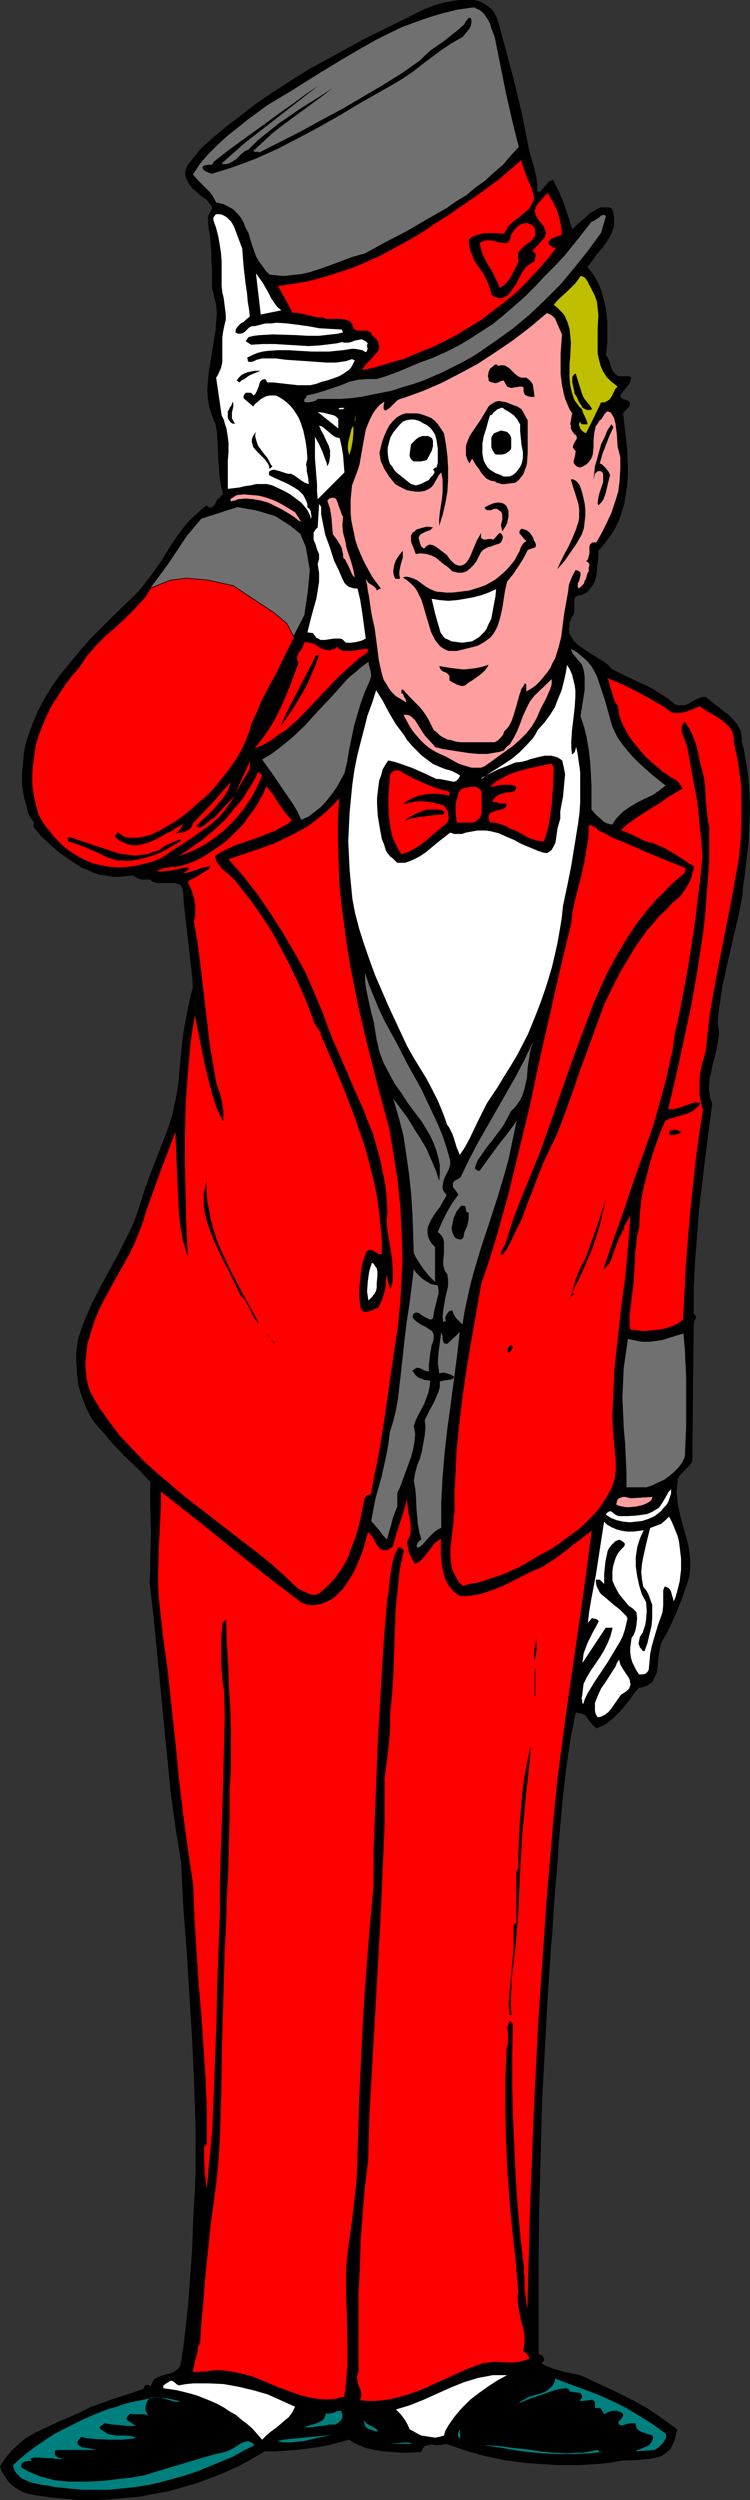 <?xml version="1.0" encoding="UTF-8" standalone="no"?>
<svg
   version="1.0"
   width="46.734mm"
   height="155.668mm"
   id="svg92"
   sodipodi:docname="Man in Red Suit.wmf"
   xmlns:inkscape="http://www.inkscape.org/namespaces/inkscape"
   xmlns:sodipodi="http://sodipodi.sourceforge.net/DTD/sodipodi-0.dtd"
   xmlns="http://www.w3.org/2000/svg"
   xmlns:svg="http://www.w3.org/2000/svg">
  <rect width="100%" height="100%" fill="#333333" stroke="none"/>
  <sodipodi:namedview
     id="namedview92"
     pagecolor="#ffffff"
     bordercolor="#000000"
     borderopacity="0.25"
     inkscape:showpageshadow="2"
     inkscape:pageopacity="0.0"
     inkscape:pagecheckerboard="0"
     inkscape:deskcolor="#d1d1d1"
     inkscape:document-units="mm" />
  <defs
     id="defs1">
    <pattern
       id="WMFhbasepattern"
       patternUnits="userSpaceOnUse"
       width="6"
       height="6"
       x="0"
       y="0" />
  </defs>
  <path
     style="fill:#000000;fill-opacity:1;fill-rule:evenodd;stroke:none"
     d="m 117.163,4.525 1.939,7.11 1.939,7.272 1.778,7.433 1.454,7.272 0.323,1.616 0.323,1.293 0.808,2.747 0.323,1.293 0.323,1.454 0.162,1.454 v 1.454 l 0.323,0.323 0.485,-0.323 0.323,-0.323 0.808,-0.97 0.485,-0.485 0.323,-0.485 0.485,-0.162 0.485,-0.162 1.454,2.909 1.131,2.747 0.97,2.909 0.97,3.07 0.97,-0.97 1.131,-0.97 1.131,-0.97 0.97,-0.97 1.293,-0.646 0.485,-0.323 0.646,-0.323 h 0.646 0.646 0.808 l 0.646,0.323 0.323,1.131 0.162,0.97 v 0.97 0.97 l -0.323,0.97 -0.323,0.808 -0.485,0.97 -0.485,0.808 -1.131,1.616 -1.293,1.454 -1.131,1.616 -1.131,1.454 0.808,0.97 0.808,1.131 0.646,1.131 0.646,1.293 0.485,1.293 0.323,1.293 0.323,1.293 0.323,1.293 0.323,2.747 v 2.747 2.747 l -0.323,2.747 0.485,0.646 0.323,0.808 0.485,1.616 0.323,0.646 0.485,0.646 0.646,0.485 0.323,0.162 h 0.485 0.808 0.646 0.485 l 0.323,0.162 0.162,0.162 -0.162,0.646 -0.162,0.646 -0.808,0.97 -0.485,0.646 -0.485,0.485 -0.323,0.485 -0.162,0.646 0.323,0.323 0.323,0.162 0.485,0.162 0.485,0.162 0.323,0.162 0.323,0.323 v 0.485 0.162 l -0.162,0.323 -1.454,1.616 0.485,4.04 0.485,4.363 0.162,4.201 v 2.262 l -0.162,2.101 -0.323,2.101 -0.323,2.101 -0.646,2.101 -0.646,1.939 -0.97,1.939 -1.131,1.778 -1.293,1.778 -1.454,1.616 v 1.454 l -0.162,1.454 -0.162,1.454 -0.162,1.616 -0.485,1.454 -0.323,0.646 -0.485,0.646 -0.485,0.646 -0.485,0.485 -0.646,0.323 -0.808,0.323 h -0.485 l -0.323,0.162 -0.323,0.162 -0.162,0.162 -0.162,0.485 v 0.646 0.808 0.808 0.646 l -0.162,0.646 -0.485,0.646 -0.162,0.646 -0.323,0.646 v 0.646 l -0.162,0.97 0.162,0.97 0.485,0.808 0.485,0.808 0.808,0.808 0.808,0.646 1.939,1.293 2.101,1.293 1.778,1.131 0.808,0.646 0.646,0.808 3.879,1.939 3.879,1.778 1.939,0.97 1.778,1.131 1.778,1.131 1.778,1.454 0.646,0.162 h 0.485 0.646 0.485 l 0.808,-0.323 0.808,-0.485 1.616,-0.808 0.808,-0.323 h 0.485 0.485 l 1.293,1.131 1.454,1.131 2.747,2.101 1.131,1.293 0.646,0.646 0.323,0.646 0.485,0.808 0.162,0.808 0.162,0.97 v 0.97 l 0.485,1.778 0.323,1.939 0.646,3.878 0.323,3.878 0.162,4.04 -0.162,4.201 -0.162,4.04 -0.485,4.04 -0.485,4.04 -0.323,2.101 -0.162,2.262 -0.808,4.201 -0.97,4.201 -0.97,4.201 -0.97,4.201 -0.97,4.363 -0.646,4.363 -0.323,2.101 -0.162,2.262 0.162,1.293 0.162,1.131 -0.162,1.293 -0.162,1.131 -0.485,2.424 -0.646,2.424 -0.485,2.262 -0.323,1.131 v 1.131 l -0.162,1.293 0.162,1.131 0.162,1.131 0.485,1.293 -1.616,12.443 -1.454,12.281 -0.485,6.14 -0.485,6.14 -0.323,6.14 v 6.302 l 0.323,0.323 0.162,0.162 v 0.323 0.323 l -0.323,0.646 -0.162,0.646 -0.323,32.157 -0.162,0.485 -0.485,0.646 -0.97,0.97 -0.97,0.97 -0.485,0.646 -0.323,0.485 -0.162,1.616 -0.162,1.616 0.162,1.454 0.162,1.616 0.646,2.909 0.808,2.909 0.808,2.909 0.323,1.454 0.162,1.454 0.162,1.454 v 1.454 l -0.162,1.616 -0.323,1.616 -1.293,3.717 -1.454,3.717 -0.808,1.778 -0.808,1.778 -0.808,1.616 -0.97,1.616 -0.323,0.808 -0.162,0.808 -0.323,1.778 -0.162,1.616 -0.162,1.778 -0.162,0.808 -0.323,0.646 -0.323,0.646 -0.323,0.646 -0.646,0.485 -0.646,0.485 -0.808,0.323 -1.131,0.162 -1.131,1.293 -0.97,1.454 -1.131,1.454 -1.131,1.293 -1.293,1.293 -1.293,1.131 -0.646,0.485 -0.808,0.485 -0.808,0.323 -0.808,0.323 -0.646,-0.646 -0.646,-0.646 -0.485,-0.646 -0.323,-0.485 -0.485,-0.646 -0.646,-0.323 -0.646,-0.162 -0.97,-0.162 -0.646,3.232 -0.646,3.393 -0.485,3.393 -0.485,3.393 -0.808,6.948 -0.646,7.272 -0.323,3.555 -0.162,3.555 -0.646,7.11 -0.485,6.787 -0.162,3.232 -0.323,3.232 -0.808,12.281 -0.646,12.119 -0.646,12.119 -0.323,12.119 -0.323,11.958 -0.162,11.958 v 11.635 11.635 l 0.646,0.323 0.323,0.162 0.162,0.323 0.162,0.323 v 0.323 l -0.162,0.323 -0.162,0.162 -0.323,0.323 1.293,0.646 1.616,0.646 3.07,0.808 3.07,0.646 1.616,0.646 1.293,0.646 5.171,2.424 2.586,1.293 2.586,1.293 2.586,1.454 2.424,1.616 2.262,1.616 2.424,1.778 -0.323,1.293 -0.323,1.454 -0.323,0.646 -0.323,0.646 -0.323,0.646 -0.646,0.485 -0.485,0.485 -0.808,0.485 -0.646,0.323 -0.808,0.162 -1.616,0.323 -1.778,0.162 -1.778,0.162 h -1.778 l -1.616,0.162 -1.778,0.323 -2.586,0.323 -2.586,0.162 -2.586,0.162 h -5.171 l -2.424,-0.162 -2.424,-0.162 -2.424,-0.162 -4.848,-0.646 -4.848,-0.97 -4.525,-1.293 -4.687,-1.616 -0.808,0.162 -0.808,0.162 h -0.97 l -0.808,-0.162 -0.808,0.162 -0.808,0.162 -0.485,0.646 -0.162,0.323 -0.162,0.485 -4.363,0.162 -2.262,-0.162 -2.262,-0.162 -2.101,-0.323 -2.101,-0.485 -1.939,-0.808 -0.97,-0.485 -0.97,-0.646 -2.424,0.646 -2.424,0.646 -2.586,0.485 -2.424,0.323 -2.586,0.323 -2.586,0.162 -2.424,0.162 h -2.424 l -3.07,1.778 -2.909,1.616 -3.232,1.454 -3.232,1.293 -3.394,1.293 -3.394,0.97 -3.394,0.97 -3.555,0.646 -3.394,0.646 -3.555,0.323 -3.555,0.323 -3.555,0.162 H 18.585 L 15.191,588.03 11.797,587.707 8.403,587.222 6.949,586.899 5.656,586.576 4.363,585.929 3.232,585.121 2.101,584.152 1.293,583.021 0.485,581.728 0,580.435 l 0.808,-1.293 0.97,-1.293 0.97,-1.131 0.97,-0.97 1.131,-0.97 1.131,-0.97 2.586,-1.454 2.747,-1.293 2.747,-1.293 2.747,-1.131 2.747,-1.293 1.616,-0.808 1.778,-0.646 3.555,-1.293 3.555,-1.131 3.717,-1.293 0.162,-0.485 0.323,-0.323 0.485,-0.162 0.485,0.162 0.162,0.323 0.323,-0.646 0.323,-0.646 0.323,-0.485 0.485,-0.323 1.131,-0.485 1.131,-0.323 1.131,-0.323 0.485,-0.162 0.485,-0.323 0.485,-0.323 0.485,-0.485 0.323,-0.646 0.162,-0.808 0.646,-4.363 0.485,-4.363 0.485,-4.363 0.323,-4.363 0.646,-8.726 0.162,-4.525 0.162,-4.525 0.323,-4.848 0.162,-4.848 v -5.009 -5.009 l -0.162,-5.171 -0.162,-5.171 -0.485,-10.503 -1.293,-20.845 -0.808,-10.503 -0.485,-10.18 -1.293,-8.08 -1.131,-8.08 -0.808,-8.241 -0.808,-8.241 -0.808,-8.403 -0.808,-8.241 -0.808,-8.403 -0.97,-8.241 0.162,-2.909 v -2.909 l 0.162,-5.979 -0.162,-5.979 v -5.979 l -2.909,-3.07 -3.232,-3.07 -3.07,-3.232 -1.454,-1.778 -1.454,-1.616 -0.97,-1.131 -0.808,-1.131 -0.646,-1.293 -0.646,-1.293 -0.485,-1.293 -0.485,-1.293 -0.485,-1.454 -0.323,-1.293 -0.323,-2.909 -0.162,-2.909 v -1.454 l 0.162,-1.293 0.162,-1.454 0.323,-1.293 0.646,-1.939 0.808,-2.101 1.778,-4.04 1.939,-3.717 2.101,-3.878 2.101,-3.878 1.939,-3.878 0.97,-1.939 0.808,-1.939 0.808,-2.101 0.646,-2.101 1.131,-3.555 1.293,-3.555 1.293,-3.232 1.293,-3.393 1.293,-3.232 1.131,-3.555 0.808,-3.717 0.323,-1.778 0.323,-1.939 0.485,-5.817 0.646,-5.817 0.485,-2.747 0.485,-2.747 0.646,-2.909 0.646,-2.585 -0.162,-2.747 -0.323,-2.747 -0.646,-5.656 -0.646,-5.494 -0.323,-2.909 -0.162,-2.747 -0.162,-0.808 -0.162,-0.485 -0.323,-0.485 -0.323,-0.162 -0.485,-0.162 -0.485,-0.162 h -1.778 -0.646 -1.293 -0.646 l -0.485,-0.162 -0.485,-0.162 -0.485,-0.485 h -0.97 -1.131 l -0.97,-0.323 -0.485,-0.323 -0.485,-0.323 -1.778,0.162 -1.616,0.162 h -1.454 l -1.616,-0.323 -1.454,-0.162 -1.454,-0.485 -1.293,-0.646 -1.293,-0.485 -1.293,-0.808 -1.293,-0.808 -2.586,-1.778 -2.262,-1.939 -2.262,-2.101 -0.646,-0.808 -0.646,-0.808 -0.323,-0.323 -0.162,-0.485 v -0.485 L 8.08,193.586 7.595,192.94 7.111,192.293 6.787,191.647 6.464,190.839 6.303,190.031 6.141,189.223 5.656,187.607 5.333,185.83 5.171,184.052 v -1.939 l 0.162,-1.778 0.162,-1.616 0.162,-1.778 0.323,-1.616 0.485,-1.616 1.131,-3.232 1.293,-3.07 1.616,-3.07 1.778,-2.909 2.101,-2.909 2.262,-2.747 2.262,-2.747 2.424,-2.747 5.171,-5.171 5.171,-5.009 1.131,-1.131 1.131,-1.454 2.101,-2.747 1.939,-2.747 1.778,-2.909 1.939,-2.909 1.939,-2.585 1.131,-1.293 1.293,-1.131 1.131,-1.131 1.454,-1.131 0.323,0.323 0.323,0.162 h 0.323 0.162 l 0.323,-0.162 0.485,-0.485 0.162,-0.485 0.323,-0.485 0.323,-0.485 0.485,-0.162 v -0.323 l 0.162,-0.162 0.485,-0.323 -0.485,-2.101 -0.323,-2.101 -0.323,-4.201 -0.162,-4.201 -0.162,-2.101 -0.323,-1.939 -0.485,-0.97 -0.323,-0.97 -0.646,-1.939 -0.323,-1.939 -0.162,-2.101 0.162,-1.939 0.162,-1.939 0.646,-4.04 0.646,-4.04 0.323,-1.939 0.162,-2.101 0.162,-1.939 -0.162,-2.101 -0.485,-1.939 -0.485,-2.101 V 63.344 L 49.774,61.243 V 59.304 L 49.451,55.587 49.128,53.648 48.966,51.548 V 51.063 L 49.128,50.578 49.613,49.77 49.774,49.447 49.936,48.962 49.774,48.477 49.451,47.993 48.643,47.023 47.512,46.215 46.38,45.246 45.249,44.276 44.441,43.145 44.118,42.498 43.795,41.852 43.633,41.206 V 40.398 l 0.162,-0.646 0.323,-0.808 3.232,-4.04 2.909,-2.585 3.07,-2.585 3.232,-2.424 3.07,-2.424 3.232,-2.262 3.232,-2.101 3.232,-2.101 3.394,-2.101 6.787,-3.717 6.787,-3.717 6.949,-3.393 6.787,-3.393 0.97,-0.323 1.131,-0.485 2.262,-0.646 2.586,-0.485 L 108.275,0 h 1.131 1.293 1.131 l 1.131,0.323 0.97,0.485 0.97,0.646 0.97,0.808 0.646,0.97 z"
     id="path1" />
  <path
     style="fill:#707070;fill-opacity:1;fill-rule:evenodd;stroke:none"
     d="m 116.517,8.726 1.293,6.464 1.293,6.464 1.454,6.464 1.616,6.464 -1.939,2.101 -1.778,2.101 -2.101,1.778 -2.101,1.939 -2.262,1.616 -2.101,1.778 -2.424,1.454 -2.262,1.616 -4.848,2.747 -4.687,2.747 -5.01,2.585 -4.687,2.585 -2.909,0.808 -2.586,0.97 -2.586,0.97 -2.747,0.97 -2.586,0.808 -1.454,0.323 -1.454,0.162 -1.454,0.162 -1.454,0.162 L 65.127,64.798 63.511,64.636 62.541,63.667 61.733,62.536 60.925,61.405 60.278,60.273 59.309,57.526 58.501,54.779 57.854,53.648 57.37,52.356 56.723,51.224 55.915,50.255 54.946,49.285 53.814,48.639 52.521,47.993 51.713,47.831 50.905,47.669 50.421,46.7 49.936,45.892 49.289,45.084 48.481,44.276 46.865,42.66 l -1.454,-1.616 0.808,-1.131 0.808,-1.293 0.97,-1.131 0.97,-1.131 2.101,-2.101 2.262,-2.101 2.424,-1.939 2.424,-1.939 2.424,-1.778 2.424,-1.778 5.656,-3.393 5.656,-3.555 5.818,-3.555 5.818,-3.393 2.909,-1.616 2.909,-1.454 3.07,-1.454 3.07,-1.131 3.232,-1.131 3.232,-0.97 3.394,-0.808 3.394,-0.485 h 0.646 l 0.485,0.323 0.485,0.162 0.485,0.323 0.808,0.808 0.646,0.97 0.646,1.131 0.323,1.131 z"
     id="path2" />
  <path
     style="fill:#000000;fill-opacity:1;fill-rule:evenodd;stroke:none"
     d="m 110.861,4.201 0.162,0.646 V 5.494 l -0.162,0.646 -0.323,0.646 -0.808,0.97 -0.808,0.97 -2.586,1.454 -2.424,1.616 -4.525,3.393 -2.262,1.778 -2.424,1.616 -2.424,1.454 -2.586,1.454 -4.848,2.747 -4.848,2.909 -4.848,2.747 -4.848,2.585 -5.01,2.585 -5.01,2.262 -2.586,0.97 -2.586,0.97 -2.586,0.808 -2.586,0.808 -0.646,-0.162 -0.646,-0.323 -0.646,-0.323 -0.162,-0.323 -0.162,-0.323 0.162,-0.323 0.323,-0.162 0.808,-0.162 h 0.808 l 0.323,-0.162 0.162,-0.485 3.07,-2.424 3.07,-2.262 6.303,-4.525 3.07,-2.262 3.232,-2.262 3.07,-2.262 3.07,-2.101 -5.818,4.525 -2.909,2.262 -2.909,2.262 -5.818,4.525 -2.747,2.424 -2.747,2.424 0.485,0.162 h 0.485 l 0.808,-0.162 0.808,-0.485 0.808,-0.485 1.293,-1.293 0.808,-0.646 0.808,-0.323 2.262,-2.262 2.424,-1.939 2.424,-1.939 2.586,-1.778 2.586,-1.778 2.586,-1.616 2.586,-1.616 2.424,-1.616 -2.262,1.778 -2.424,1.778 -2.424,1.778 -2.424,1.778 -2.424,1.778 -2.262,1.778 -2.262,2.101 -2.262,2.101 0.323,0.162 h 0.808 l 0.323,0.162 9.858,-5.009 4.687,-2.585 4.848,-2.585 4.687,-2.747 4.687,-2.747 4.687,-2.909 4.363,-3.07 0.646,-0.646 0.646,-0.646 1.293,-1.131 3.232,-2.262 1.616,-1.293 1.454,-1.131 1.454,-1.293 0.485,-0.808 0.646,-0.808 z"
     id="path3" />
  <path
     style="fill:#ff0000;fill-opacity:1;fill-rule:evenodd;stroke:#000000;stroke-width:0.162px;stroke-linecap:round;stroke-linejoin:round;stroke-miterlimit:4;stroke-dasharray:none;stroke-opacity:1"
     d="m 125.89,46.538 -0.162,0.646 -0.323,0.646 -0.323,0.646 -0.323,0.646 -1.131,0.97 -1.131,0.97 -1.131,0.808 -1.131,0.97 -0.485,0.485 -0.323,0.646 -0.323,0.485 -0.323,0.646 -2.101,-0.162 h -1.131 -1.131 l -0.97,0.162 -1.131,0.323 -0.97,0.323 -0.808,0.646 v 0.97 l 0.162,0.808 0.162,0.808 0.323,0.808 0.646,1.616 1.939,2.747 0.808,1.454 0.646,1.616 0.323,0.808 0.162,0.808 0.162,0.485 0.323,0.323 0.485,0.162 0.485,0.162 0.485,0.162 h 0.323 l 0.485,-0.162 0.323,-0.162 0.646,-0.323 0.485,-0.485 0.808,-1.131 0.808,-1.131 0.646,-1.293 0.646,-1.293 0.808,-1.131 0.485,-0.485 0.485,-0.323 0.646,-0.485 0.646,-0.323 v -0.485 l 0.162,-0.646 v -0.323 -0.162 l -0.162,-0.323 -0.323,-0.162 h -0.162 l -0.162,0.162 -0.323,0.162 0.808,-1.131 0.485,-0.485 0.485,-0.485 0.97,-1.131 0.485,-0.485 0.323,-0.808 v -0.323 l -0.162,-0.485 -0.323,-0.97 -0.646,-0.808 -0.646,-0.808 -0.485,-0.808 -0.162,-0.485 -0.162,-0.485 v -0.485 l 0.162,-0.485 0.162,-0.485 0.323,-0.485 2.424,-2.747 1.454,2.424 0.646,1.293 0.485,1.293 0.323,1.293 0.323,1.293 0.162,1.293 v 1.293 l -0.808,0.162 -0.808,0.323 -0.808,0.323 -0.323,0.323 -0.323,0.323 v 0.323 0.162 l 0.323,0.323 0.323,0.162 0.323,0.323 h 0.97 l -2.262,2.909 -2.424,2.747 -2.424,2.585 -2.424,2.424 -2.747,2.262 -2.747,2.101 -2.747,2.101 -2.909,1.778 -2.909,1.778 -3.07,1.616 -3.07,1.454 -3.232,1.293 -3.07,1.293 -3.394,0.97 -3.232,0.97 -3.394,0.808 0.162,-0.485 0.323,-0.485 0.808,-0.97 0.97,-0.97 0.808,-0.97 0.485,-0.485 0.323,-0.485 0.162,-0.485 V 81.442 L 89.044,80.796 88.882,80.311 88.398,79.664 87.59,79.018 87.428,78.533 87.105,78.21 86.782,78.049 86.458,77.887 H 85.812 85.004 84.358 L 83.711,77.725 83.388,77.564 83.226,77.241 82.903,76.756 V 76.271 L 82.58,75.948 82.257,75.625 81.287,75.301 80.479,75.14 H 79.509 78.54 77.57 76.762 L 76.116,74.817 H 75.146 L 74.176,74.655 70.783,73.847 69.813,73.686 h -0.97 l -1.778,-3.393 -1.778,-3.07 3.717,-0.485 3.717,-0.646 3.555,-0.97 3.555,-1.131 3.394,-1.131 3.394,-1.454 3.232,-1.454 3.232,-1.778 3.232,-1.778 3.07,-1.778 3.07,-2.101 3.07,-1.939 6.141,-4.201 5.979,-4.363 5.171,-4.525 0.323,1.293 0.323,0.97 0.808,2.262 0.97,2.101 0.323,1.131 z"
     id="path4" />
  <path
     style="fill:#ffffff;fill-opacity:1;fill-rule:evenodd;stroke:none"
     d="m 57.046,58.496 0.323,4.201 0.485,4.201 0.323,2.101 0.162,1.939 0.323,1.939 0.162,1.616 -0.97,0.808 -0.485,0.485 -0.646,0.323 -0.323,0.323 -0.485,0.485 -0.323,0.485 -0.162,0.808 0.323,0.162 0.323,0.162 h 0.323 0.162 l 0.646,-0.162 0.485,-0.323 0.485,-0.485 0.485,-0.485 0.646,-0.323 h 0.646 l 1.293,-0.323 1.293,-0.323 h 1.293 l 1.293,-0.162 2.424,0.162 2.586,0.323 1.131,0.162 1.293,0.162 2.586,0.485 2.747,0.162 2.747,0.162 -0.162,0.162 0.162,0.162 0.162,0.323 -1.293,0.323 -1.454,0.162 -2.909,0.323 h -2.747 l -2.747,-0.162 -5.495,-0.162 -2.909,0.162 -1.454,0.162 -1.293,0.323 -0.646,0.97 1.293,0.808 2.747,-0.162 h 2.747 l 5.333,0.323 2.747,0.162 2.586,-0.162 2.747,-0.323 1.293,-0.162 1.293,-0.323 0.323,0.162 h 0.323 0.808 l 0.646,-0.162 0.808,-0.323 0.808,-0.162 0.808,-0.162 0.323,0.162 0.323,0.162 0.323,0.162 0.485,0.485 -0.162,0.323 v 0.646 l 0.162,0.162 -0.162,0.485 v 0.162 L 86.135,82.896 85.327,82.411 84.519,82.25 83.549,82.088 h -0.808 l -1.939,0.323 -1.778,0.162 -1.454,0.162 H 76.116 73.368 L 70.621,82.573 68.035,82.411 h -2.586 l -2.424,0.162 -1.131,0.162 -1.293,0.323 -1.131,0.485 -1.293,0.646 0.162,0.323 v 0.323 l 0.162,0.323 h 0.323 0.485 l 0.485,-0.162 0.646,-0.323 0.646,-0.162 0.646,-0.162 h 0.646 2.586 l 2.424,0.323 4.848,0.323 2.262,0.162 2.262,0.162 h 2.424 l 2.262,-0.323 0.485,-0.162 0.485,-0.162 0.485,-0.162 0.323,0.162 0.323,0.162 -0.323,0.646 -0.323,0.646 -0.323,0.485 -0.485,0.485 -1.131,0.808 -1.131,0.646 -1.293,0.485 -1.454,0.485 -1.293,0.323 -1.293,0.485 -1.454,0.323 h -1.454 -1.454 l -1.454,-0.162 -1.454,-0.162 -1.454,-0.162 -1.454,-0.162 h -1.293 l -0.162,-0.162 -0.162,-0.323 -0.323,-0.323 -0.646,0.162 -0.485,0.485 -0.162,0.485 -0.162,0.646 -0.485,1.131 -0.323,0.646 -0.485,0.323 -0.162,-0.323 -0.162,-0.162 -0.323,-0.162 h -1.131 l -0.485,0.646 v 0.162 0.485 l 2.262,1.939 0.485,-0.646 0.646,-0.485 0.485,-0.485 0.808,-0.485 0.646,-0.323 0.808,-0.162 h 0.808 0.646 l 0.97,0.485 0.97,0.646 0.808,0.646 0.808,0.808 0.646,0.808 0.646,0.97 0.485,0.808 0.485,1.131 0.646,1.939 0.485,2.262 0.323,2.101 0.162,2.262 -0.162,0.646 -0.162,0.808 0.162,0.646 v 0.808 l 0.323,1.454 0.162,1.616 -0.485,-0.162 -0.485,-0.162 -0.97,-0.646 -1.131,-0.808 -0.485,-0.323 -0.646,-0.323 h -0.646 l -0.646,-0.162 -1.454,-0.485 -0.646,-0.162 -0.646,-0.162 -0.646,0.162 -0.485,0.323 v 0.808 l 1.293,0.646 1.454,0.646 1.454,0.646 1.454,0.808 1.293,0.808 0.646,0.646 0.485,0.485 0.323,0.646 0.323,0.646 0.323,0.808 v 0.808 l 0.485,0.323 0.162,0.323 0.162,0.323 v 0.323 l 0.162,0.808 -0.162,0.646 -0.162,-0.808 -0.323,-0.646 -0.323,-0.646 -0.485,-0.646 -0.97,-1.131 -1.293,-0.97 -1.293,-0.97 -1.454,-0.808 -2.747,-1.293 -1.293,-0.323 H 61.571 60.278 l -1.293,0.323 -1.293,0.162 -1.293,0.323 -2.747,0.323 v -2.101 -2.262 -2.262 l 0.162,-2.101 v -2.262 l -0.323,-2.262 -0.162,-0.97 -0.323,-0.97 -0.323,-1.131 -0.485,-0.97 -1.293,-8.888 0.323,-0.485 0.323,-0.646 0.485,-1.131 0.323,-1.293 v -1.454 -4.363 l 0.162,-1.293 0.323,-1.616 0.323,-1.293 v -1.293 l -0.162,-1.293 -0.162,-1.293 -0.162,-1.293 -0.323,-1.293 -0.162,-1.454 v -4.04 -1.939 l -0.162,-1.939 -0.323,-2.101 -0.323,-1.778 -0.485,-1.939 -0.646,-1.778 v -0.162 -0.162 -0.323 l 0.323,-0.485 0.323,-0.323 h 0.808 l 0.646,0.162 0.646,0.323 0.485,0.323 0.485,0.485 0.485,0.485 0.646,1.131 0.485,1.293 0.97,2.585 z"
     id="path5" />
  <path
     style="fill:#707070;fill-opacity:1;fill-rule:evenodd;stroke:none"
     d="m 141.565,54.779 -3.07,4.201 -3.232,4.04 -3.232,3.878 -3.555,3.555 -3.717,3.555 -3.879,3.232 -4.04,2.909 -2.101,1.454 -2.101,1.454 -2.101,1.293 -2.101,1.131 -2.262,1.131 -2.262,1.131 -2.262,0.97 -2.262,0.97 -2.424,0.808 -2.262,0.646 -2.424,0.808 -2.424,0.485 -2.424,0.485 -2.424,0.485 -2.586,0.323 -2.424,0.162 H 77.409 74.823 l -0.646,0.485 -0.646,0.162 -0.808,0.162 H 71.914 l -0.162,-0.162 -0.162,-0.162 0.162,-0.485 0.323,-0.323 0.162,-0.485 2.101,-0.485 2.101,-0.646 3.879,-1.293 1.939,-0.808 2.101,-0.485 2.262,-0.162 h 0.97 1.131 l 2.586,-0.808 2.586,-0.97 5.01,-2.101 3.07,-1.131 2.909,-1.293 2.909,-1.454 2.747,-1.616 2.747,-1.778 2.747,-1.778 2.586,-2.101 2.424,-2.101 2.586,-2.262 2.424,-2.424 2.262,-2.424 2.424,-2.424 2.262,-2.424 2.101,-2.585 4.202,-5.333 0.485,-0.162 0.485,-0.323 0.485,-0.323 0.485,-0.323 0.323,-0.323 0.485,-0.162 h 0.323 l 0.323,0.323 z"
     id="path6" />
  <path
     style="fill:#ff0000;fill-opacity:1;fill-rule:evenodd;stroke:none"
     d="m 125.89,53.648 0.162,0.646 v 0.646 0.485 l -0.323,0.485 -0.323,0.485 -0.485,0.485 -0.97,0.646 -0.97,0.808 -0.323,0.323 -0.323,0.485 -0.323,0.485 v 0.485 0.646 l 0.162,0.646 -0.808,1.778 -0.97,1.778 -0.485,0.808 -0.646,0.808 -0.646,0.646 -0.97,0.485 -0.485,-1.293 -0.646,-1.293 -0.646,-1.293 -0.808,-1.293 -0.646,-1.131 -0.646,-1.293 -0.485,-1.454 -0.323,-1.454 0.485,-0.323 0.485,-0.162 0.646,-0.162 h 0.485 0.646 l 0.646,0.162 1.131,0.323 1.131,0.162 h 0.485 0.323 l 0.323,-0.323 0.323,-0.323 0.162,-0.646 0.162,-0.808 0.485,-0.646 0.485,-0.646 0.646,-0.646 0.808,-0.485 0.808,-0.162 h 0.646 l 0.485,0.162 0.323,0.162 0.485,0.323 z"
     id="path7" />
  <path
     style="fill:#ffffff;fill-opacity:1;fill-rule:evenodd;stroke:none"
     d="m 66.258,73.039 -4.848,0.97 -1.131,-9.695 0.808,1.131 0.808,1.131 1.293,2.262 0.646,1.293 0.646,0.97 0.808,1.131 z"
     id="path8" />
  <path
     style="fill:#bfbf00;fill-opacity:1;fill-rule:evenodd;stroke:none"
     d="m 139.465,68.353 0.646,1.293 0.485,1.454 0.162,1.454 0.162,1.616 -0.162,3.07 v 3.07 1.454 1.454 l 0.323,1.454 0.323,1.293 0.646,1.454 0.808,1.293 0.485,0.485 0.646,0.646 0.646,0.485 0.808,0.646 -0.485,0.485 -0.323,0.646 -0.646,1.293 -0.485,0.646 -0.485,0.323 -0.646,0.323 h -0.323 -0.485 l -1.778,3.717 -1.778,3.555 -0.646,-0.323 -0.646,-0.646 -0.162,-0.485 -0.162,-0.323 v -0.485 l 0.162,-0.485 0.162,0.323 0.162,0.162 0.323,0.162 h 1.131 v -0.323 l -0.162,-0.485 -0.323,-0.808 -0.485,-0.97 -0.162,-0.485 -0.162,-0.485 -0.646,-0.646 -0.485,-0.646 -0.485,-0.646 -0.323,-0.646 -0.485,-1.616 -0.323,-1.454 -0.162,-1.616 v -2.585 -0.808 l 0.162,-1.616 0.162,-3.393 -0.162,-1.778 -0.162,-1.454 -0.485,-1.616 -0.323,-0.646 -0.323,-0.808 -0.485,-0.646 -0.646,-0.646 -0.646,-0.646 -0.808,-0.646 0.646,-0.808 0.808,-0.808 1.778,-1.616 1.778,-1.778 0.646,-0.808 0.646,-0.97 0.646,0.162 0.485,0.323 0.323,0.485 0.323,0.485 0.162,0.485 0.323,0.485 z"
     id="path9" />
  <path
     style="fill:#ff9e9e;fill-opacity:1;fill-rule:evenodd;stroke:none"
     d="m 132.354,78.695 -0.162,2.262 -0.162,2.262 v 2.424 2.424 l 0.323,2.585 0.485,2.262 0.323,1.131 0.485,1.131 0.485,1.131 0.646,0.97 -0.162,0.646 -0.162,1.131 -0.162,0.646 0.162,0.485 v 0.646 l 0.323,0.646 0.323,0.485 0.323,0.323 0.323,0.162 v 0.323 l 0.162,0.162 -0.162,0.485 -0.323,0.485 -0.323,0.646 -0.162,0.485 v 0.323 l 0.162,0.162 0.162,0.323 0.323,0.323 -0.162,1.131 -0.323,1.131 v 0.485 l 0.323,0.485 0.323,0.323 0.323,0.162 0.485,0.162 0.808,-0.323 0.808,-0.485 0.485,-0.485 0.485,-0.646 0.323,-0.646 0.162,-0.646 0.162,-1.616 v -1.616 l 0.162,-1.616 0.162,-0.808 0.162,-0.808 0.485,-0.646 0.485,-0.808 0.323,-0.162 0.323,-0.485 0.485,-0.808 0.323,-0.323 0.323,-0.323 0.485,0.162 h 0.162 l 0.323,0.323 0.646,1.131 0.323,1.293 0.162,1.293 0.162,1.293 0.162,2.747 0.323,1.293 0.323,1.293 v 1.293 1.454 l -0.162,2.747 -0.323,2.585 -0.808,2.585 -0.808,2.424 -1.131,2.424 -1.131,2.262 -1.293,2.262 h -0.485 -0.485 l -0.162,0.162 -0.323,0.323 -0.162,0.485 v 0.808 0.808 l -0.162,0.646 -0.162,0.646 -0.162,0.323 -0.323,0.162 0.485,0.323 0.162,0.162 0.162,0.323 v 0.162 l -0.162,0.646 v 0.323 0.485 l -0.323,0.485 -0.162,0.646 -0.162,0.646 -0.323,0.485 -0.162,0.646 -0.323,0.323 -0.485,0.485 -0.485,0.323 -0.162,-0.323 v -0.323 -0.485 l 0.323,-0.646 0.162,-0.646 0.162,-0.646 v -0.485 -0.162 l -0.323,-0.323 -0.323,-0.162 -0.485,-0.162 -0.646,1.131 -0.485,1.131 -0.485,1.293 -0.162,1.454 -0.485,2.747 -0.485,2.747 -0.323,2.585 -0.323,2.585 -0.646,2.585 -0.808,2.585 -0.646,1.131 -0.485,1.131 -0.808,1.131 -0.808,0.97 -0.808,0.97 -0.97,0.97 -1.131,0.808 -1.131,0.646 v -0.485 -0.485 -0.646 l -0.323,-0.323 -0.323,0.646 -0.485,0.646 -0.485,1.454 -0.808,2.909 -0.485,1.616 -0.485,1.454 -0.646,1.293 -0.485,0.646 -0.646,0.646 -0.323,0.808 -0.485,0.646 -0.646,0.646 -0.808,0.485 h -1.778 -1.131 -0.97 -2.101 -2.101 l -1.131,-0.162 -0.97,-0.323 -0.97,-0.162 -0.97,-0.485 -0.808,-0.485 -0.646,-0.646 -0.808,-0.646 -0.485,-0.97 -0.646,-1.293 -0.646,-1.131 -0.808,-1.131 -0.808,-0.97 -1.939,-1.939 -1.939,-2.101 -0.323,0.162 v 0.162 0.646 h 0.323 l 0.162,0.323 0.162,0.485 0.323,0.485 0.162,0.808 -1.293,-0.808 -1.131,-0.646 -0.97,-0.97 -0.646,-0.808 -0.646,-1.131 -0.646,-0.97 -0.323,-1.131 -0.323,-1.293 -0.485,-2.262 -0.323,-2.585 -0.323,-2.424 -0.323,-2.424 -0.323,-1.454 -0.323,-1.454 -0.485,-3.07 -0.162,-1.293 -0.323,-1.616 -0.162,-1.293 -0.323,-1.454 0.323,0.485 0.323,0.485 0.808,0.485 0.646,0.485 0.323,0.323 0.162,0.485 0.97,-0.485 -0.97,-1.293 -0.97,-1.293 -0.808,-1.454 -0.808,-1.454 -0.646,-1.293 -0.646,-1.454 -0.646,-1.616 -0.485,-1.454 -0.323,-1.616 -0.323,-1.454 -0.323,-1.616 -0.162,-1.616 v -1.616 -1.778 l 0.162,-1.616 0.162,-1.616 0.485,-1.293 0.485,-1.293 0.485,-1.293 0.323,-1.131 0.485,-2.747 0.485,-2.747 0.485,-2.585 0.485,-1.293 0.485,-1.131 0.646,-1.293 0.646,-0.97 0.97,-1.131 1.131,-0.808 v 0 0.162 l -0.162,0.808 v 0.323 0.323 l 0.162,0.323 0.323,0.162 0.485,-0.323 0.485,-0.323 0.485,-0.485 0.485,-0.485 0.808,-0.808 0.646,-0.323 0.646,-0.162 4.525,-1.616 4.525,-1.939 4.363,-2.262 4.202,-2.262 4.202,-2.747 4.04,-2.747 4.04,-3.07 4.04,-3.393 0.808,0.323 0.646,0.485 0.485,0.485 0.323,0.808 0.646,1.454 z"
     id="path10" />
  <path
     style="fill:#000000;fill-opacity:1;fill-rule:evenodd;stroke:none"
     d="m 117.163,86.128 0.646,-0.162 h 0.485 0.485 l 0.323,0.162 0.808,0.485 0.646,0.646 0.646,0.646 0.808,0.646 0.323,0.162 0.485,0.162 h 0.485 0.646 l 0.646,0.485 0.485,0.485 0.323,0.485 0.162,0.646 0.162,1.131 0.162,1.293 h -0.808 l -0.808,-0.162 -0.323,-0.162 -0.323,-0.162 -0.162,-0.323 -0.162,-0.485 V 91.137 L 122.981,90.976 h -0.485 l -1.131,0.162 -0.97,0.162 -0.485,-0.162 -0.485,-0.162 -0.808,-1.454 -0.646,0.162 -0.323,0.162 -0.323,0.162 -0.646,0.162 -0.808,-0.162 -0.485,-0.162 -0.323,-0.323 v -0.485 l -0.162,-0.485 0.162,-0.97 0.323,-0.808 0.808,-0.646 0.323,-0.323 h 0.646 z"
     id="path11" />
  <path
     style="fill:#000000;fill-opacity:1;fill-rule:evenodd;stroke:none"
     d="m 61.41,87.259 -1.293,0.485 -1.454,0.646 -1.131,0.808 -0.646,0.323 -0.485,0.485 -0.646,-0.485 0.485,-0.646 0.646,-0.646 0.646,-0.323 0.808,-0.323 0.808,-0.162 0.808,-0.162 h 0.646 z"
     id="path12" />
  <path
     style="fill:#000000;fill-opacity:1;fill-rule:evenodd;stroke:none"
     d="m 137.041,92.592 0.485,1.131 0.646,0.808 0.808,0.97 0.485,0.808 -0.485,0.162 h -0.485 -0.323 l -0.323,-0.162 -0.646,-0.323 -0.323,-0.646 -0.485,-0.646 -0.323,-0.808 -0.323,-0.646 -0.485,-0.646 v -0.485 l -0.162,-0.646 -0.323,-1.454 v -0.646 -0.646 l 0.323,-0.485 0.162,-0.162 0.323,-0.162 z"
     id="path13" />
  <path
     style="fill:#000000;fill-opacity:1;fill-rule:evenodd;stroke:none"
     d="m 124.274,98.894 v 1.939 1.939 4.04 l -0.162,2.101 -0.162,0.808 -0.323,0.808 -0.323,0.97 -0.485,0.646 -0.646,0.808 -0.808,0.646 -1.293,0.162 -1.293,0.162 h -0.646 l -0.485,-0.162 -0.646,-0.162 -0.485,-0.323 -0.97,-0.162 -0.97,-0.485 -0.646,-0.646 -0.646,-0.808 -0.485,-0.808 -0.646,-0.808 -0.485,-0.808 -0.485,-0.808 -0.646,1.131 -0.485,-0.97 -0.323,-0.97 v -0.97 -0.97 l 0.162,-0.808 0.323,-0.808 0.323,-0.808 0.485,-0.808 2.101,-3.07 0.97,-1.616 0.97,-1.616 0.323,-0.323 0.485,-0.323 0.808,-0.485 0.808,-0.162 0.97,0.162 0.808,0.162 1.616,0.646 0.97,0.323 0.485,0.323 0.485,0.323 0.485,0.808 0.485,0.97 z"
     id="path14" />
  <path
     style="fill:#000000;fill-opacity:1;fill-rule:evenodd;stroke:none"
     d="M 55.43,99.702 H 55.107 54.784 L 54.299,99.379 53.976,98.894 53.653,98.409 V 97.763 97.278 96.793 l 0.323,-0.485 0.162,-0.485 0.323,-0.323 0.323,-0.97 0.162,0.485 v 0.646 l -0.323,1.454 v 0.646 0.646 l 0.323,0.646 0.162,0.323 z"
     id="path15" />
  <path
     style="fill:#bfbf00;fill-opacity:1;fill-rule:evenodd;stroke:none"
     d="m 84.681,95.339 -0.323,0.97 z"
     id="path16" />
  <path
     style="fill:#ffffff;fill-opacity:1;fill-rule:evenodd;stroke:none"
     d="m 81.125,95.985 -0.323,0.323 h -0.323 -0.323 -0.485 l 0.323,-0.323 h 0.323 z"
     id="path17" />
  <path
     style="fill:#ffffff;fill-opacity:1;fill-rule:evenodd;stroke:none"
     d="m 122.496,99.863 v 1.616 l 0.162,1.616 0.162,1.616 0.323,1.616 v 1.454 l -0.162,0.808 -0.162,0.646 -0.323,0.646 -0.485,0.646 -0.485,0.646 -0.808,0.646 -0.808,0.323 h -0.646 -0.646 l -0.646,-0.323 -1.293,-0.485 -1.293,-0.808 -0.646,-0.646 -0.485,-0.808 -0.323,-0.646 -0.162,-0.808 -0.162,-0.808 v -0.808 -1.616 l 0.323,-1.778 0.485,-1.454 0.485,-1.778 0.485,-1.616 0.485,-0.162 0.323,-0.485 0.97,-0.808 0.485,-0.162 0.323,-0.162 h 0.485 l 0.323,0.323 1.131,0.646 1.131,0.808 0.808,0.97 0.323,0.646 z"
     id="path18" />
  <path
     style="fill:#ffffff;fill-opacity:1;fill-rule:evenodd;stroke:none"
     d="m 79.671,98.571 v 2.262 l -4.848,-3.878 1.293,0.162 1.293,0.323 0.646,0.162 0.646,0.162 0.485,0.323 z"
     id="path19" />
  <path
     style="fill:#000000;fill-opacity:1;fill-rule:evenodd;stroke:none"
     d="m 104.558,101.964 0.485,2.747 0.323,2.585 0.162,2.747 v 2.909 l -0.162,2.747 -0.485,2.747 -0.646,2.747 -0.808,2.585 v -1.616 l 0.162,-1.616 0.485,-3.07 0.162,-1.616 v -1.454 -1.616 l -0.323,-1.616 -0.323,0.323 -0.323,0.485 -0.646,1.131 -0.646,1.131 -0.485,0.485 -0.485,0.323 -0.97,0.485 -1.131,0.162 h -0.97 l -1.131,-0.162 -0.97,-0.162 -0.97,-0.485 -0.97,-0.485 -0.808,-0.485 -1.454,-1.778 -0.485,-0.808 -0.646,-0.97 -0.323,-0.808 -0.485,-0.97 -0.162,-0.97 -0.162,-1.131 0.646,-2.585 0.485,-1.293 0.485,-1.131 0.646,-1.293 0.808,-0.97 0.97,-0.97 1.131,-0.646 0.97,-0.323 h 0.808 0.97 0.97 l 0.808,0.162 0.97,0.323 0.808,0.323 0.808,0.323 0.323,0.323 0.485,0.323 0.808,0.97 0.646,0.97 z"
     id="path20" />
  <path
     style="fill:#bfbf00;fill-opacity:1;fill-rule:evenodd;stroke:none"
     d="m 83.549,99.217 0.162,-1.616 v 1.293 z"
     id="path21" />
  <path
     style="fill:#ffffff;fill-opacity:1;fill-rule:evenodd;stroke:none"
     d="m 101.972,101.479 0.485,0.808 0.323,1.131 0.162,1.131 0.162,0.97 v 1.131 1.293 0.97 l -0.323,1.131 h -0.162 -0.162 l -0.162,0.162 v 0 l -0.162,0.162 -0.162,0.162 0.323,0.323 v 0.485 l -0.162,0.162 -0.162,0.323 -0.323,0.323 -0.323,0.323 -0.323,0.485 -1.939,0.97 -0.646,0.162 -0.485,0.162 -0.485,-0.162 -0.646,-0.162 -1.616,-1.293 -1.616,-1.293 -0.646,-0.646 -0.485,-0.808 -0.646,-0.808 -0.323,-1.131 -0.162,-1.293 v -1.293 l 0.323,-1.293 0.323,-1.131 0.646,-1.131 0.646,-0.808 0.808,-0.97 0.808,-0.808 0.808,-0.323 0.97,-0.162 h 0.97 l 1.131,0.323 0.808,0.485 0.97,0.485 0.808,0.646 z"
     id="path22" />
  <path
     style="fill:#000000;fill-opacity:1;fill-rule:evenodd;stroke:none"
     d="m 144.474,100.51 -0.97,2.101 -0.808,2.101 -0.808,2.101 -0.646,2.262 0.485,0.162 0.323,0.323 0.646,0.646 0.646,0.808 0.323,0.808 -0.485,1.939 -0.485,2.101 -0.323,0.97 -0.323,0.808 -0.485,0.646 -0.646,0.646 -0.162,-0.485 v -0.323 l 0.162,-0.97 0.162,-0.808 0.323,-0.97 0.323,-0.97 0.323,-0.97 v -1.131 -0.646 l -0.162,-0.485 -0.485,-0.323 h -0.485 l -0.323,0.162 -0.485,0.485 -0.323,1.454 0.162,-1.616 0.162,-1.616 0.485,-1.616 0.485,-1.778 0.485,-1.778 0.808,-1.616 0.646,-1.616 0.97,-1.454 z"
     id="path23" />
  <path
     style="fill:#ffffff;fill-opacity:1;fill-rule:evenodd;stroke:none"
     d="m 79.994,103.095 0.485,2.101 0.323,1.939 0.162,2.101 0.162,1.939 -1.616,1.616 -1.616,1.616 -1.616,1.616 -1.454,1.454 -0.162,-1.778 v -1.778 l -0.162,-1.939 -0.162,-2.101 -0.162,-1.939 v -1.778 -1.778 -1.616 l 0.97,1.778 0.808,1.778 0.646,1.778 0.323,0.808 0.162,0.808 0.323,-0.646 0.162,-0.485 0.162,-1.293 v -1.293 l -0.323,-1.131 -0.646,-1.293 -0.485,-1.131 -0.646,-1.131 -0.485,-1.131 0.646,0.162 0.646,0.485 0.97,0.808 1.131,0.97 0.646,0.323 z"
     id="path24" />
  <path
     style="fill:#bfbf00;fill-opacity:1;fill-rule:evenodd;stroke:none"
     d="m 82.257,107.135 -0.162,-0.646 -0.162,-0.808 v -0.97 l 0.162,-0.97 0.485,-1.939 0.162,-0.808 0.485,-0.808 v 1.778 l -0.162,1.778 -0.323,1.778 z"
     id="path25" />
  <path
     style="fill:#000000;fill-opacity:1;fill-rule:evenodd;stroke:none"
     d="m 120.395,103.095 v 0.97 0.97 0.485 l -0.162,0.323 -0.323,0.323 -0.485,0.323 -0.162,0.162 -0.323,0.162 -0.808,0.162 h -0.808 -0.485 l -0.323,-0.162 -0.485,-0.808 -0.323,-0.808 v -0.808 -0.808 -0.485 l 0.162,-0.485 0.485,-0.646 0.808,-0.323 0.808,-0.323 0.808,0.162 0.646,0.162 0.323,0.323 0.323,0.323 0.162,0.323 z"
     id="path26" />
  <path
     style="fill:#000000;fill-opacity:1;fill-rule:evenodd;stroke:none"
     d="m 63.834,109.397 0.323,0.323 -0.646,0.646 -0.162,-0.646 -0.162,-0.485 -0.808,-1.131 -0.97,-0.97 -0.97,-0.97 -0.808,-0.97 -0.162,-0.646 -0.162,-0.485 v -0.646 l 0.162,-0.485 0.323,-0.646 0.485,-0.646 -0.162,0.646 v 0.485 l 0.323,1.131 0.323,0.97 1.293,1.778 0.808,0.97 0.485,0.808 z"
     id="path27" />
  <path
     style="fill:#000000;fill-opacity:1;fill-rule:evenodd;stroke:none"
     d="m 101.972,103.742 v 0.646 0.646 l -0.323,1.131 -1.131,2.101 -0.646,0.162 -0.808,0.162 h -1.616 l -0.485,-0.323 -0.323,-0.485 -0.162,-0.485 v -0.485 l 0.162,-1.131 0.162,-1.131 0.485,-0.485 0.646,-0.646 0.646,-0.485 0.808,-0.323 h 0.646 0.808 l 0.323,0.162 0.323,0.162 0.323,0.323 z"
     id="path28" />
  <path
     style="fill:#000000;fill-opacity:1;fill-rule:evenodd;stroke:none"
     d="m 118.618,105.034 h -0.323 l -0.646,-0.485 -0.323,-0.162 0.646,-0.808 0.323,0.162 0.323,0.485 v 0.323 z"
     id="path29" />
  <path
     style="fill:#000000;fill-opacity:1;fill-rule:evenodd;stroke:none"
     d="m 100.033,105.034 0.162,0.485 -0.162,0.485 -0.323,0.323 -0.485,0.162 H 98.417 l -0.162,-0.485 V 105.519 l 0.162,-0.323 0.162,-0.485 0.323,-0.162 0.485,-0.162 0.323,0.162 z"
     id="path30" />
  <path
     style="fill:#000000;fill-opacity:1;fill-rule:evenodd;stroke:none"
     d="m 137.041,125.718 -1.293,2.262 -1.454,2.101 -1.454,2.101 -1.616,1.778 0.808,-1.778 0.97,-1.939 0.97,-1.778 0.808,-1.778 0.808,-1.939 0.323,-0.97 0.323,-0.97 0.162,-0.97 v -0.97 -1.131 l -0.162,-1.131 -1.778,-5.656 0.162,-0.162 h 0.323 l 0.323,0.162 0.323,0.162 0.485,0.485 0.485,0.646 0.485,1.454 0.323,1.293 0.323,1.454 0.162,1.454 v 1.454 l -0.162,1.454 -0.162,1.454 z"
     id="path31" />
  <path
     style="fill:#ff9e9e;fill-opacity:1;fill-rule:evenodd;stroke:none"
     d="m 69.49,120.547 1.454,2.262 -0.646,-0.323 -0.808,-0.646 -0.646,-0.485 -0.808,-0.485 -1.616,-0.97 -1.616,-0.808 -1.616,-0.808 -1.778,-0.485 -1.778,-0.323 -1.778,-0.162 -1.778,0.162 -0.808,0.323 -0.97,0.162 v -0.323 -0.162 l 0.162,-0.162 0.323,-0.162 0.162,-0.162 0.323,-0.162 0.485,-0.323 1.778,-0.162 1.778,0.162 1.778,0.162 1.778,0.485 1.778,0.646 1.616,0.808 1.616,0.97 z"
     id="path32" />
  <path
     style="fill:#ff9e9e;fill-opacity:1;fill-rule:evenodd;stroke:none"
     d="m 80.802,121.517 -0.162,2.101 0.162,1.778 0.485,1.778 0.323,1.778 1.131,3.393 0.485,1.778 0.323,1.778 -0.485,-0.485 -0.323,-0.646 -0.485,-1.131 -0.646,-1.293 -0.323,-0.646 -0.485,-0.485 v -0.808 l -0.162,-0.646 -0.162,-0.808 -0.323,-0.646 -0.808,-1.293 -0.97,-1.293 -0.323,-4.04 -0.323,-1.939 -0.323,-0.97 -0.323,-0.97 0.485,-0.485 0.485,-0.162 h 0.323 0.323 l 0.323,0.162 0.162,0.162 0.323,0.808 0.323,0.97 0.323,0.808 0.323,0.97 0.162,0.323 z"
     id="path33" />
  <path
     style="fill:#000000;fill-opacity:1;fill-rule:evenodd;stroke:none"
     d="m 119.426,119.416 0.323,0.808 v 0.646 0.808 l -0.162,0.646 -0.162,0.808 -0.323,0.646 -0.808,1.293 -0.162,-0.808 -0.162,-0.646 0.323,-1.293 v -0.646 -0.646 l -0.323,-0.646 -0.323,-0.162 -0.323,-0.323 -0.485,-0.162 h -0.485 l -0.323,0.162 -0.485,0.162 h -0.323 -0.485 l -0.323,-0.162 -0.323,-0.485 0.646,-0.323 0.646,-0.323 0.808,-0.323 0.808,-0.162 h 0.808 l 0.646,0.162 0.485,0.323 0.323,0.323 z"
     id="path34" />
  <path
     style="fill:#ffffff;fill-opacity:1;fill-rule:evenodd;stroke:none"
     d="m 75.631,119.254 v 1.778 l 0.323,1.616 0.323,1.616 0.323,1.616 1.131,3.07 0.97,3.07 0.485,0.97 0.485,0.97 0.97,2.262 0.485,0.97 0.323,0.323 0.323,0.323 0.485,0.323 0.646,0.162 0.485,0.162 h 0.808 l 0.646,2.747 0.485,3.07 0.808,5.979 -0.97,0.485 -1.293,0.323 -1.131,0.162 h -1.293 l -0.485,-0.485 -0.323,-0.323 -0.485,-0.162 H 79.671 79.186 78.54 l -0.97,0.162 -1.131,0.162 h -0.485 -0.485 l -0.485,-0.323 -0.485,-0.162 -0.323,-0.485 -0.485,-0.646 -1.293,-0.162 0.97,-3.878 1.131,-4.04 0.323,-1.939 0.323,-2.101 v -2.101 l -0.162,-0.97 -0.162,-1.131 0.162,-0.485 0.162,-0.646 v -0.646 -0.485 l -0.485,-1.131 -0.323,-1.131 -0.485,-1.131 v -0.97 -0.646 l 0.162,-0.323 0.323,-0.485 0.485,-0.485 0.323,-5.494 z"
     id="path35" />
  <path
     style="fill:#ff0000;fill-opacity:1;fill-rule:evenodd;stroke:none"
     d="m 72.399,130.404 0.323,1.454 v 1.293 l 0.162,2.747 -0.323,2.747 -0.323,2.585 -0.646,2.585 -0.808,2.424 -0.97,2.424 -1.131,2.424 -2.424,4.848 -1.131,2.424 -1.293,2.262 -2.424,4.686 -0.97,2.424 -1.131,2.424 -0.646,2.101 -0.808,2.101 -0.97,2.101 -1.131,1.939 -1.293,1.939 -1.454,1.939 -1.454,1.778 -1.454,1.778 -1.616,1.616 -1.778,1.454 -1.778,1.616 -1.778,1.454 -1.778,1.293 -1.939,1.131 -1.939,1.131 -2.101,0.97 -1.939,0.485 -0.97,0.162 h -0.97 -1.131 l -0.97,-0.162 -0.808,-0.485 -0.808,-0.646 -0.323,0.323 -0.162,0.323 -0.162,0.162 v 0.323 l 0.97,0.808 0.97,0.485 1.131,0.485 0.97,0.162 h 1.131 l 0.97,-0.162 1.131,-0.323 0.97,-0.323 2.101,-0.97 1.939,-1.131 1.131,-0.485 0.808,-0.646 0.97,-0.485 0.808,-0.646 -0.646,1.293 -0.485,0.646 -0.323,0.162 -0.323,0.323 0.485,-0.162 h 0.646 l 1.131,-0.323 0.646,-0.323 0.485,-0.323 0.485,-0.646 0.162,-0.646 4.525,-4.686 2.101,-2.424 2.262,-2.585 -0.485,1.616 -0.808,1.454 -0.97,1.293 -0.97,1.131 -1.131,1.293 -2.424,2.262 -1.293,1.293 0.485,0.323 h 0.485 l 0.646,-0.323 0.485,-0.323 0.485,-0.485 0.485,-0.323 0.485,-0.485 0.485,-0.162 5.01,-5.332 -0.808,1.293 -0.808,1.131 -0.808,1.131 -0.97,1.131 -2.101,1.939 -2.262,1.616 -2.262,1.616 -2.424,1.616 -2.262,1.454 -2.424,1.616 -1.778,0.808 -1.778,0.485 -1.939,0.485 -1.939,0.323 -1.778,0.162 h -1.778 l -1.778,-0.162 -1.616,-0.323 -1.616,-0.323 -1.616,-0.646 -1.293,-0.646 -1.454,-0.808 -1.454,-0.97 -1.293,-0.97 -1.131,-1.131 -1.131,-1.131 -0.97,-1.293 -1.131,-1.293 -0.808,-1.293 -0.808,-1.454 -0.646,-2.424 -0.485,-2.262 -0.323,-2.424 v -2.262 l 0.162,-2.262 0.323,-2.262 0.323,-2.262 0.646,-2.262 0.808,-2.101 0.97,-2.262 0.97,-2.101 1.131,-1.939 1.293,-1.939 1.293,-1.939 1.454,-1.939 1.616,-1.778 0.97,-1.454 0.808,-1.293 1.131,-1.293 1.131,-1.293 2.262,-2.262 2.424,-2.101 2.262,-2.101 2.262,-2.262 1.131,-1.293 1.131,-1.131 0.808,-1.293 0.97,-1.454 0.808,-0.808 0.97,-0.808 1.454,-1.778 1.293,-1.939 1.293,-1.939 1.131,-1.939 1.131,-2.101 1.454,-1.778 1.454,-1.778 1.131,-0.162 0.97,-0.485 1.131,-0.485 1.939,-1.293 1.131,-0.485 1.131,-0.323 h 1.131 l 1.454,-0.162 h 1.293 l 1.293,0.162 1.293,0.323 1.293,0.323 1.293,0.646 1.131,0.485 1.131,0.808 1.131,0.808 0.97,0.808 0.97,0.97 0.808,0.97 0.97,0.97 0.646,1.131 0.808,1.131 z"
     id="path36" />
  <path
     style="fill:#000000;fill-opacity:1;fill-rule:evenodd;stroke:none"
     d="m 101.972,124.102 -0.323,0.323 -0.323,0.323 -0.97,0.323 -0.97,0.485 -0.485,0.323 -0.323,0.646 0.323,1.293 0.323,0.808 0.162,0.162 0.485,0.323 0.323,-0.323 0.323,-0.323 0.323,-0.162 0.323,-0.162 0.808,0.162 0.646,0.323 1.293,0.97 0.646,0.485 0.646,0.485 0.808,1.131 0.485,0.485 0.485,0.485 0.646,0.323 0.646,0.162 0.646,-0.162 0.646,-0.323 0.646,-0.808 0.485,-0.808 0.808,-1.939 0.808,-1.939 0.485,-0.808 0.485,-0.97 v 0.485 0.323 0.323 l 0.162,0.162 0.162,0.162 0.485,0.162 0.97,-0.162 h 0.646 l 0.485,0.162 1.454,-1.616 0.323,0.162 0.323,0.323 v 0.162 l 0.162,0.323 -0.162,0.646 -0.323,0.646 -0.485,0.323 -0.646,0.162 -1.293,0.485 -0.646,0.162 -0.646,0.323 -0.485,0.323 -0.485,0.485 -1.131,2.262 -0.646,0.808 -0.808,0.808 -0.808,0.646 -0.97,0.323 h -0.646 -0.485 l -0.646,-0.162 -0.646,-0.162 -0.97,-0.97 -0.97,-0.646 -0.97,-0.808 -0.97,-0.808 -0.97,-0.485 -1.131,-0.323 -1.131,-0.162 h -0.646 l -0.808,0.162 -0.485,-1.293 -0.162,-0.485 -0.323,-0.646 -0.162,-0.646 v -0.646 -0.646 l 0.323,-0.646 0.485,-0.323 0.485,-0.485 0.646,-0.162 0.485,-0.162 1.293,-0.323 z"
     id="path37" />
  <path
     style="fill:#000000;fill-opacity:1;fill-rule:evenodd;stroke:none"
     d="m 126.051,127.657 0.162,0.485 v 0.323 l -0.162,0.323 -0.323,0.162 -0.646,0.162 -0.808,0.323 -0.97,1.939 -1.131,1.778 -1.293,1.939 -1.454,1.778 -0.485,2.101 -0.323,2.101 -0.323,2.101 -0.485,2.101 -0.323,1.131 -0.323,0.97 -0.485,0.97 -0.485,0.808 -0.646,0.808 -0.808,0.646 -0.97,0.646 -1.131,0.646 -1.131,0.323 -1.293,0.323 -1.293,0.323 -1.293,0.323 h -1.293 -0.646 l -0.485,-0.162 -0.646,-0.323 -0.485,-0.323 -0.485,-0.323 -0.485,-0.646 -0.646,-0.808 -0.485,-0.97 -0.485,-0.97 -0.323,-1.131 -0.646,-2.101 -0.646,-2.262 -0.646,-2.101 -0.485,-0.97 -0.485,-0.97 -0.646,-0.97 -0.808,-0.808 -0.97,-0.808 -0.97,-0.646 0.646,-0.162 h 0.485 l 0.646,0.162 0.485,0.162 1.131,0.485 1.939,1.454 1.131,0.646 1.131,0.485 0.646,0.162 h 0.485 l 1.454,0.162 h 1.454 l 1.454,-0.162 1.293,-0.162 1.293,-0.162 2.586,-0.808 1.293,-0.485 1.131,-0.646 1.131,-0.646 0.97,-0.808 0.97,-0.808 0.97,-0.97 0.808,-0.97 0.808,-0.97 0.646,-1.293 0.485,-0.808 0.162,-0.485 0.162,-0.485 0.485,-0.808 0.323,-0.323 0.485,-0.323 -0.646,-0.646 -0.646,-0.808 -0.323,-0.323 v -0.485 l 0.162,-0.323 0.323,-0.323 0.646,0.162 0.485,0.162 0.485,0.323 0.485,0.485 0.646,0.97 0.162,0.646 z"
     id="path38" />
  <path
     style="fill:#000000;fill-opacity:1;fill-rule:evenodd;stroke:none"
     d="m 94.215,136.221 h -1.131 l -0.323,-0.808 -0.162,-0.97 0.162,-0.97 0.162,-0.808 0.323,-0.808 0.485,-0.808 0.485,-0.646 0.646,-0.808 v 0.808 0.808 l -0.485,1.616 -0.323,1.616 v 0.808 z"
     id="path39" />
  <path
     style="fill:#ffffff;fill-opacity:1;fill-rule:evenodd;stroke:none"
     d="m 111.184,150.926 -1.131,0.162 -1.293,0.162 -1.131,-0.162 -1.293,-0.162 -0.97,-0.485 -0.485,-0.162 -0.485,-0.485 -0.323,-0.485 -0.323,-0.485 -0.162,-0.485 -0.162,-0.646 -0.485,-1.616 -0.485,-1.778 -0.808,-3.393 1.939,0.323 1.939,0.162 2.101,-0.162 1.939,-0.323 1.778,-0.323 1.939,-0.485 1.778,-0.646 1.778,-0.808 -0.162,1.778 -0.323,1.616 -0.323,1.778 -0.323,1.778 -0.808,1.616 -0.323,0.808 -0.485,0.646 -0.646,0.646 -0.646,0.646 -0.808,0.485 z"
     id="path40" />
  <path
     style="fill:#ff0000;fill-opacity:1;fill-rule:evenodd;stroke:none"
     d="m 79.348,152.219 0.323,0.323 0.485,0.323 0.808,0.323 h 0.97 0.97 l 1.939,-0.323 0.97,-0.162 h 0.808 v 0.808 l -1.939,1.293 -1.616,1.454 -1.616,1.454 -1.616,1.454 -6.141,6.464 -3.07,3.232 -1.616,1.454 -1.616,1.454 -1.778,1.131 -1.778,1.293 -1.939,1.131 -1.939,0.808 1.778,-2.262 1.616,-2.262 1.454,-2.424 1.293,-2.585 1.131,-2.585 1.131,-2.747 1.939,-5.333 -0.162,-0.323 -0.162,-0.323 v -0.646 l 0.162,-0.646 0.646,-0.97 0.485,-0.646 0.162,-0.485 0.162,-0.646 0.646,-0.162 0.485,0.162 0.97,0.162 0.808,0.485 0.97,0.646 0.97,0.323 0.808,0.162 h 0.485 l 0.485,-0.162 0.646,-0.162 z"
     id="path41" />
  <path
     style="fill:#707070;fill-opacity:1;fill-rule:evenodd;stroke:none"
     d="m 145.444,173.549 1.131,1.616 1.293,1.616 1.293,1.454 1.454,1.454 1.454,1.293 1.454,1.293 1.616,1.293 1.616,1.293 -1.454,1.131 -1.616,1.131 -1.778,0.808 -1.939,0.97 -1.616,0.97 -1.616,1.131 -0.646,0.646 -0.808,0.808 -0.485,0.646 -0.646,0.97 -0.646,-0.162 -0.646,-0.162 -0.808,-0.485 -0.485,-0.485 -1.131,-0.97 -1.131,-1.293 v -5.656 l -0.162,-2.909 -0.162,-2.747 -0.323,-2.747 -0.485,-2.909 -0.646,-2.585 -0.808,-2.424 0.485,-3.07 0.485,-3.07 v -1.616 -1.454 l -0.162,-1.454 -0.485,-1.454 -0.646,-0.808 -0.808,-0.97 -0.808,-0.97 -0.162,-0.485 -0.162,-0.485 1.454,0.808 1.131,0.97 1.131,0.97 0.97,1.131 0.808,1.293 0.646,1.293 0.485,1.454 0.485,1.454 0.97,2.909 0.808,2.909 0.808,2.909 0.646,1.454 z"
     id="path42" />
  <path
     style="fill:#000000;fill-opacity:1;fill-rule:evenodd;stroke:none"
     d="m 75.146,154.158 -0.808,2.262 -0.97,2.262 -0.97,2.262 -1.131,2.101 -1.293,2.101 -1.293,2.101 -1.454,2.101 -1.293,1.778 1.939,-4.201 2.262,-4.363 4.363,-8.403 z"
     id="path43" />
  <path
     style="fill:#707070;fill-opacity:1;fill-rule:evenodd;stroke:none"
     d="m 87.105,160.137 -1.131,2.585 -0.97,2.585 -0.808,2.747 -0.808,2.747 -1.131,5.494 -0.485,2.909 -0.646,2.747 -1.778,3.232 -1.131,1.616 -1.293,1.616 -1.293,1.454 -1.454,1.131 -1.454,1.131 -1.778,0.808 -0.808,-1.778 -1.131,-1.939 -2.424,-3.555 -2.424,-3.555 -1.293,-1.778 -1.131,-1.616 1.939,-1.131 1.778,-1.293 1.616,-1.293 1.778,-1.454 3.07,-2.909 2.909,-3.232 3.07,-3.232 2.747,-3.07 1.454,-1.616 1.616,-1.293 1.454,-1.293 1.616,-1.131 0.162,0.97 0.323,1.131 0.162,1.131 -0.162,0.646 z"
     id="path44" />
  <path
     style="fill:#ffffff;fill-opacity:1;fill-rule:evenodd;stroke:#000000;stroke-width:0.162px;stroke-linecap:round;stroke-linejoin:round;stroke-miterlimit:4;stroke-dasharray:none;stroke-opacity:1"
     d="m 134.778,177.427 0.485,-0.485 0.162,-0.485 0.162,-0.646 v -0.808 l 0.485,2.101 0.323,2.262 0.323,2.262 v 2.424 2.424 2.424 l -0.162,2.424 -0.323,2.424 -0.808,5.009 -0.808,5.009 -0.97,4.848 -0.97,4.525 -0.323,3.07 -0.485,2.909 -0.485,2.747 -0.646,2.909 -0.646,2.747 -0.808,2.747 -0.808,2.585 -0.97,2.747 -0.97,2.585 -2.101,5.171 -2.586,5.009 -1.454,2.424 -1.616,2.585 -1.454,2.424 -1.293,1.939 -1.293,1.939 -2.101,4.201 -1.939,4.04 -1.131,2.101 -1.293,1.939 -0.808,-1.939 -0.646,-2.101 -0.323,-0.97 -0.485,-0.97 -0.323,-0.646 -0.485,-0.646 -0.485,-1.454 -0.485,-1.293 -1.131,-2.747 -1.293,-2.585 -1.454,-2.747 -3.07,-5.009 -1.454,-2.585 -1.293,-2.747 -3.232,-6.948 -3.07,-7.11 -1.293,-3.555 -1.293,-3.717 -1.131,-3.555 -0.97,-3.717 -0.646,-3.393 -0.323,-3.393 -0.323,-3.393 -0.162,-3.393 -0.162,-3.393 0.162,-3.393 0.162,-3.393 0.323,-3.393 0.323,-3.232 0.485,-3.393 0.646,-3.232 0.808,-3.232 0.808,-3.07 0.808,-3.232 1.131,-3.07 0.97,-3.07 1.616,2.585 1.454,2.747 1.616,2.747 1.939,2.585 0.808,1.293 1.131,1.293 1.131,1.131 1.131,1.131 1.293,0.97 1.293,0.97 1.454,0.646 1.616,0.646 0.808,0.162 0.808,0.323 0.97,0.485 0.808,0.485 -0.162,0.485 -0.323,0.485 -0.162,0.162 -0.323,0.323 -0.646,0.162 -0.808,-0.162 -1.616,-0.323 -0.808,-0.162 h -0.808 l -2.747,-1.293 -2.909,-1.293 -2.747,-0.97 -1.454,-0.485 -1.454,-0.323 -0.646,0.97 -0.646,1.131 -0.323,1.293 -0.485,1.293 -0.162,1.293 -0.162,1.293 -0.162,1.454 v 1.454 l 0.162,2.747 0.485,2.909 0.485,2.585 0.485,1.131 0.323,1.131 0.162,0.485 0.323,0.485 0.646,0.808 0.485,0.323 0.323,0.323 0.808,0.808 h 0.97 0.808 l 0.97,-0.323 0.808,-0.323 1.616,-0.808 1.454,-0.97 2.909,-2.424 1.454,-1.131 1.454,-1.131 0.97,0.323 h 0.808 0.97 l 0.97,-0.323 1.778,-0.323 0.97,-0.162 h 0.97 0.97 l 1.131,0.162 1.939,0.485 1.778,0.808 1.939,0.808 0.808,0.485 0.97,0.485 1.939,0.808 1.939,0.808 0.97,0.323 0.97,0.162 0.485,-0.323 0.485,-0.323 0.485,-0.808 0.485,-0.97 0.162,-1.131 0.323,-2.262 0.323,-1.131 0.323,-1.131 v -1.778 l 0.323,-1.778 0.323,-1.616 0.162,-1.778 0.162,-1.778 0.162,-1.616 -0.323,-1.778 -0.162,-0.646 -0.162,-0.808 -0.646,-0.485 -0.646,-0.323 -0.646,-0.162 -0.646,-0.162 h -1.454 l -1.454,0.323 -1.293,0.323 -0.646,0.162 -0.808,0.323 -1.293,0.323 -1.454,0.162 -1.939,0.808 -2.101,0.808 -1.939,0.97 -0.97,0.485 -0.97,0.808 -0.162,-0.323 0.808,-0.485 0.808,-0.485 1.778,-1.131 1.778,-1.131 1.939,-1.293 1.778,-1.454 1.616,-1.616 1.616,-1.778 0.646,-0.97 0.485,-0.97 1.616,-1.778 1.293,-1.778 1.131,-1.778 0.808,-2.101 0.808,-1.939 0.485,-1.939 0.485,-2.101 0.323,-2.101 0.808,1.293 0.485,1.131 0.323,1.293 0.323,1.293 0.162,1.293 v 1.293 l -0.162,2.585 -0.323,2.747 -0.323,2.747 -0.162,2.585 v 1.454 z"
     id="path45" />
  <path
     style="fill:#000000;fill-opacity:1;fill-rule:evenodd;stroke:none"
     d="m 109.568,161.268 -0.485,0.162 h -0.485 l -0.485,-0.162 -0.485,-0.162 -0.97,-0.485 -0.808,-0.485 v -0.323 -0.646 l -0.162,-0.323 -0.323,-0.323 -0.485,-0.323 -0.485,-0.162 -0.485,-0.323 -0.323,-0.485 v -0.162 l -0.162,-0.323 2.909,0.485 1.454,0.162 1.454,0.162 1.454,-0.162 1.454,-0.162 1.454,-0.323 1.454,-0.485 -0.323,0.646 -0.485,0.646 -0.646,0.646 -0.808,0.646 -1.616,1.131 -0.808,0.485 z"
     id="path46" />
  <path
     style="fill:#ff0000;fill-opacity:1;fill-rule:evenodd;stroke:#000000;stroke-width:0.162px;stroke-linecap:round;stroke-linejoin:round;stroke-miterlimit:4;stroke-dasharray:none;stroke-opacity:1"
     d="m 158.211,167.57 0.808,0.162 h 0.808 l 1.778,-0.323 1.616,-0.646 1.616,-0.646 1.131,0.808 2.747,1.616 1.454,0.97 1.131,0.97 0.485,0.485 0.485,0.646 0.323,0.646 0.162,0.646 0.162,0.808 V 174.68 l 0.485,2.262 0.485,2.424 0.323,2.262 0.323,2.262 0.162,2.424 v 2.262 4.525 l -0.162,4.525 -0.485,4.686 -0.808,4.525 -0.808,4.525 -1.778,9.049 -1.778,9.049 -0.808,4.525 -0.808,4.525 -0.485,4.363 -0.485,4.525 -0.485,1.778 -0.485,1.616 -0.323,1.778 -0.162,1.616 v 1.778 1.778 l 0.323,1.616 0.485,1.778 -0.97,6.302 -0.808,6.14 -0.646,6.14 -0.646,5.979 -0.485,6.14 -0.485,6.14 -0.323,6.302 -0.323,6.302 -1.293,0.97 -1.454,0.646 -1.454,0.485 -1.616,0.323 -1.778,0.162 -1.616,0.162 -1.616,-0.162 -1.616,-0.162 -0.323,-0.808 v -0.97 -0.97 -0.97 l 0.323,-2.101 0.162,-1.939 0.323,-1.939 0.162,-2.101 0.162,-2.262 0.162,-2.101 v -2.101 l 0.323,-2.101 0.162,-1.939 0.485,-1.778 0.162,-3.393 0.323,-3.232 0.646,-3.232 0.808,-3.07 0.808,-3.07 0.97,-3.07 1.131,-3.07 1.293,-3.07 0.97,-0.485 1.131,-0.323 1.131,-0.323 1.131,-0.323 1.131,-0.323 1.131,-0.646 0.808,-0.646 0.485,-0.485 0.323,-0.485 -0.97,-0.162 -0.808,0.162 -1.778,0.646 -1.939,0.646 -0.97,0.162 h -1.131 l 1.939,-8.08 1.778,-8.241 1.778,-8.241 1.454,-8.403 1.293,-8.403 0.485,-4.201 0.323,-4.201 0.323,-4.201 0.323,-4.201 v -4.363 -4.201 l -0.323,-1.293 -0.162,-1.616 -0.323,-3.232 -0.162,-3.232 -0.162,-1.454 -0.323,-1.454 -0.808,-3.07 -0.646,-3.232 -0.485,-1.454 -0.646,-1.616 -0.646,-1.293 -0.97,-1.454 -0.323,0.323 -0.162,0.323 -0.162,0.485 v 0.323 0.808 l 0.323,0.808 0.323,0.808 0.323,0.97 0.323,0.808 0.162,0.97 1.131,6.14 1.131,6.14 0.323,3.232 0.323,3.232 0.323,3.232 0.162,3.232 -0.485,5.171 -0.646,5.171 -0.646,5.333 -0.808,5.171 -0.808,5.171 -0.97,5.332 -0.97,5.009 -1.131,5.009 -0.485,3.717 -0.808,3.555 -0.808,3.717 -0.97,3.555 -1.939,6.948 -2.424,6.948 -2.424,6.787 -2.262,6.787 -2.424,6.787 -2.262,6.625 0.646,-0.646 0.485,-0.646 0.485,-0.808 0.646,-1.939 0.323,-0.808 0.646,-1.778 0.323,-0.808 0.485,-0.808 0.323,-0.808 0.323,-0.323 v -0.646 l 1.616,-2.909 -0.162,3.555 -0.323,3.717 -0.646,7.272 -0.97,7.272 -0.808,7.272 -0.808,7.433 -0.162,3.717 -0.162,3.555 -0.162,3.717 0.162,3.555 0.323,3.717 0.323,3.555 v 1.131 0.97 l -0.323,2.101 -0.646,1.939 -0.97,1.778 -1.131,1.778 -1.131,1.616 -1.454,1.616 -1.616,1.616 -1.616,1.454 -1.778,1.293 -1.778,1.293 -1.778,1.293 -1.778,1.131 -1.939,0.97 -1.616,0.97 -1.616,0.97 -1.778,0.97 -1.778,0.808 -1.778,0.808 -1.939,0.646 -1.939,0.646 -1.939,0.646 -1.939,0.323 -1.939,0.485 -0.97,-0.97 -0.646,-1.131 -0.485,-0.97 -0.485,-1.131 -0.162,-1.293 -0.162,-1.131 v -1.293 -1.131 l 0.323,-2.585 0.323,-2.585 0.162,-2.424 0.162,-1.131 v -1.131 -3.232 l 0.162,-3.232 0.323,-6.625 0.646,-6.464 0.808,-6.625 0.97,-6.625 1.131,-6.625 1.131,-6.464 1.131,-6.464 1.778,-5.171 1.616,-5.171 1.454,-5.171 1.454,-5.171 2.586,-10.665 2.586,-10.665 2.262,-10.665 2.424,-10.665 2.424,-10.665 2.586,-10.665 0.323,-2.909 0.646,-2.909 1.454,-5.656 0.646,-2.909 0.485,-2.909 0.485,-2.909 0.162,-3.07 h 0.323 l 0.485,0.162 0.97,0.485 0.323,0.485 0.485,0.323 0.485,0.162 0.485,0.162 2.262,1.293 2.424,0.97 4.848,2.101 5.01,2.101 4.848,1.939 -0.323,1.293 -1.778,1.454 -1.616,1.454 -1.454,1.616 -1.616,1.454 -2.747,3.232 -2.586,3.393 -2.262,3.555 -2.101,3.555 -1.939,3.555 -1.778,3.878 -1.616,3.717 -1.454,3.878 -2.909,7.756 -2.747,7.756 -2.747,7.918 -1.293,3.555 -1.293,3.717 -1.454,3.555 -1.454,3.555 -1.454,3.555 -1.454,3.717 -1.293,3.717 -1.131,3.717 -0.323,0.485 -0.323,0.646 -0.485,1.131 0.323,0.162 0.97,-1.293 0.808,-1.454 1.454,-3.07 1.454,-2.909 1.131,-3.232 1.293,-3.232 1.131,-3.07 1.293,-3.232 1.454,-3.07 1.778,-3.717 1.454,-3.717 2.747,-7.595 1.293,-3.878 1.454,-3.878 2.747,-7.595 1.454,-3.878 1.778,-3.717 1.778,-3.555 2.101,-3.555 2.101,-3.393 2.424,-3.393 1.454,-1.616 1.293,-1.616 1.616,-1.454 1.454,-1.616 0.97,-0.808 0.97,-0.808 0.808,-1.131 0.646,-0.97 0.646,-1.131 0.485,-1.131 0.323,-1.293 0.323,-1.293 -1.131,-0.646 -1.131,-0.808 -2.262,-1.454 -2.586,-1.454 -2.586,-1.131 -0.97,-0.162 -0.97,-0.323 -1.939,-0.97 -0.97,-0.485 -0.808,-0.323 -1.939,-0.808 1.616,-1.454 1.778,-1.293 3.717,-2.424 1.939,-1.131 1.778,-1.293 3.717,-2.262 -0.485,-0.808 -0.485,-0.646 -0.646,-0.485 -0.808,-0.485 -0.808,-0.485 -0.646,-0.485 -0.808,-0.485 -0.646,-0.646 -1.778,-1.454 -1.778,-1.616 -1.454,-1.778 -1.454,-1.778 -1.293,-1.939 -0.97,-1.939 -0.485,-1.131 -0.323,-0.97 -0.162,-1.131 -0.162,-1.131 -0.646,-0.808 -0.323,-0.808 -0.485,-1.778 -0.323,-0.97 -0.485,-1.778 -0.485,-0.646 4.202,1.778 3.879,1.939 3.717,2.101 1.939,1.131 z"
     id="path47" />
  <path
     style="fill:#ff9e9e;fill-opacity:1;fill-rule:evenodd;stroke:none"
     d="m 126.375,169.024 -0.646,1.131 -0.485,0.808 -1.293,1.616 -1.454,1.454 -1.616,1.454 -3.394,2.424 -1.778,1.293 -1.616,1.131 -0.808,0.323 h -0.808 -0.808 -0.646 l -1.616,-0.485 -1.454,-0.485 -2.909,-1.616 -1.454,-0.646 -1.293,-0.646 -1.293,-0.808 -1.131,-0.97 -0.97,-0.97 -0.97,-1.131 -0.808,-0.97 -0.808,-1.293 -1.293,-2.424 h 0.323 0.485 l 0.646,0.162 0.646,0.485 0.646,0.646 0.808,1.293 0.808,1.293 0.323,0.485 0.323,0.485 1.778,1.939 0.323,0.323 0.323,0.485 1.939,0.485 2.101,0.323 4.202,0.646 2.101,0.162 h 1.939 l 1.939,-0.323 0.97,-0.162 0.97,-0.323 0.646,-0.808 0.808,-0.646 0.485,-0.808 0.485,-0.808 0.808,-1.616 0.646,-1.616 0.646,-1.778 0.808,-1.778 0.808,-1.616 0.485,-0.646 0.646,-0.808 4.04,-3.878 v 1.131 l -0.323,1.131 -0.485,1.131 -0.485,1.131 -1.293,2.424 z"
     id="path48" />
  <path
     style="fill:#ff0000;fill-opacity:1;fill-rule:evenodd;stroke:none"
     d="m 55.43,186.638 3.394,-7.433 v 1.778 z"
     id="path49" />
  <path
     style="fill:#ff0000;fill-opacity:1;fill-rule:evenodd;stroke:none"
     d="m 130.415,180.659 -0.162,4.525 -0.323,4.363 -0.323,2.262 -0.323,2.101 -0.485,1.939 -0.646,2.101 h -0.97 l -0.808,-0.162 -1.616,-0.485 -1.454,-0.808 -1.454,-0.808 -1.616,-0.646 -1.454,-0.808 -1.616,-0.485 -0.808,-0.162 h -0.97 l -0.162,-0.646 -0.162,-0.323 v -0.485 -0.323 l 0.162,-0.162 0.323,-0.323 0.646,-0.323 1.616,-0.485 0.808,-0.162 0.485,-0.485 0.162,-0.162 v -0.323 -0.162 -0.162 h -0.323 -1.454 l -0.323,-0.162 -0.323,-0.162 h -0.97 l 0.323,-0.646 0.485,-0.485 0.646,-0.485 0.646,-0.323 0.808,-0.162 0.646,-0.162 1.616,-0.162 0.162,-0.323 0.323,-0.323 v -0.323 -0.162 l -0.162,-0.162 -0.323,-0.162 -0.808,-0.162 h -0.646 -1.454 l -1.454,0.323 -1.293,0.162 1.454,-1.293 1.778,-0.97 1.616,-0.808 1.939,-0.646 1.778,-0.485 2.101,-0.485 3.879,-0.808 z"
     id="path50" />
  <path
     style="fill:#ff0000;fill-opacity:1;fill-rule:evenodd;stroke:none"
     d="m 105.851,186.315 v 0.97 l -1.454,-0.323 -1.454,-0.162 h -1.454 l -1.454,0.162 -1.454,0.323 -1.293,0.485 -1.293,0.646 -0.485,0.323 -0.485,0.485 0.97,-0.162 1.293,-0.323 1.131,-0.162 h 1.293 l 1.293,0.162 1.131,0.162 1.293,0.323 1.131,0.323 0.323,0.485 0.323,0.485 0.323,0.485 v 0.485 l 0.162,1.131 -0.323,0.97 -2.586,2.101 -2.586,2.262 -1.293,0.97 -1.293,0.808 -1.454,0.808 -1.616,0.485 -0.646,-0.97 -0.485,-0.97 -0.485,-0.97 -0.485,-1.131 -0.485,-2.101 -0.323,-2.262 -0.162,-2.424 v -2.424 l 0.323,-4.686 v -0.485 l 0.162,-0.485 0.323,-0.323 0.323,-0.323 0.485,-0.162 h 0.485 0.485 l 0.485,0.323 2.586,1.454 2.909,1.293 2.747,1.131 z"
     id="path51" />
  <path
     style="fill:#ff0000;fill-opacity:1;fill-rule:evenodd;stroke:none"
     d="m 61.733,182.436 -0.646,1.616 -0.808,1.616 -0.808,1.616 -0.97,1.454 -0.97,1.454 -1.131,1.454 -1.131,1.293 -1.293,1.293 -1.293,1.293 -1.293,0.97 -1.454,1.131 -1.454,0.97 -1.454,0.808 -1.616,0.808 -1.616,0.646 -1.778,0.646 2.909,-1.939 2.747,-1.939 2.747,-2.262 2.586,-2.424 2.262,-2.747 1.131,-1.293 1.131,-1.454 0.808,-1.454 0.97,-1.454 0.808,-1.454 0.646,-1.454 z"
     id="path52" />
  <path
     style="fill:#ff0000;fill-opacity:1;fill-rule:evenodd;stroke:#000000;stroke-width:0.162px;stroke-linecap:round;stroke-linejoin:round;stroke-miterlimit:4;stroke-dasharray:none;stroke-opacity:1"
     d="m 68.843,193.101 -0.97,0.808 -1.131,0.646 -2.101,1.131 -2.262,0.808 -2.424,0.97 -2.424,0.808 -2.262,0.808 -2.424,1.131 -0.97,0.485 -1.131,0.808 0.162,0.646 0.162,0.485 0.646,0.97 0.646,0.808 0.808,0.646 0.808,0.646 0.808,0.808 0.808,0.808 0.808,1.131 2.747,3.393 2.586,3.717 2.424,3.717 2.101,3.878 2.101,4.04 1.939,4.04 1.778,4.04 1.616,4.201 0.162,0.485 0.162,0.646 0.646,0.97 0.646,0.97 0.323,0.485 v 0.485 l 2.747,6.302 2.586,6.14 2.424,6.302 1.131,3.232 1.131,3.232 0.97,3.232 0.808,3.232 0.808,3.232 0.646,3.232 0.485,3.393 0.323,3.393 0.323,3.393 v 3.393 h -0.485 l -0.646,-0.162 -0.97,-0.646 -0.485,-0.162 h -0.323 -0.323 l -0.162,0.162 -0.323,0.323 -0.162,0.485 -0.162,0.485 -0.485,1.454 -0.323,1.616 -0.162,1.616 -0.162,1.616 -0.162,1.616 v 1.454 l 0.162,1.454 0.162,1.293 0.323,0.323 0.162,0.323 0.485,0.162 h 0.485 l 0.485,-0.162 0.646,-0.162 0.485,-0.323 0.485,-0.162 0.485,-0.162 0.485,-0.97 0.485,-1.131 0.323,-1.131 0.323,-1.131 0.162,-2.262 0.162,-1.293 -0.162,-1.131 0.323,1.293 0.162,1.131 0.323,1.131 0.323,0.97 0.323,-0.97 0.162,-1.131 v -2.262 l -0.162,-2.262 -0.323,-2.262 -0.808,-4.686 -0.162,-2.262 0.162,-2.262 -0.162,-3.232 -0.323,-3.07 -0.646,-3.07 -0.646,-3.07 -0.808,-2.909 -0.808,-2.909 -1.131,-2.747 -1.131,-2.909 -2.424,-5.494 -2.424,-5.656 -2.424,-5.494 -1.131,-2.909 -0.97,-2.747 -2.101,-5.009 -2.101,-4.848 -2.586,-4.686 -2.747,-4.686 -2.909,-4.525 -3.07,-4.525 -3.394,-4.363 -3.555,-4.04 7.272,-2.424 3.555,-1.293 3.394,-1.616 1.616,-0.808 1.778,-0.97 1.616,-0.97 1.454,-1.131 1.454,-1.131 1.454,-1.293 1.454,-1.454 1.293,-1.454 -0.323,5.009 v 5.009 l 0.162,5.009 0.162,5.009 0.485,5.009 0.646,4.848 0.646,4.848 0.808,5.009 0.97,4.848 0.97,4.848 2.262,9.534 2.424,9.534 2.586,9.534 0.97,5.979 0.97,6.14 0.646,6.302 0.323,6.302 0.162,6.464 -0.323,6.464 -0.162,3.07 -0.323,3.07 -0.323,3.232 -0.485,3.07 -1.293,8.888 -1.293,9.049 -1.454,9.049 -0.97,4.525 -0.808,4.525 h -0.323 l -0.485,0.162 -0.323,0.162 -0.323,0.485 -1.293,6.14 -0.808,2.909 -1.131,2.909 -0.485,1.454 -0.646,1.454 -0.808,1.293 -0.808,1.293 -0.97,1.293 -0.97,1.131 -1.131,1.131 -1.293,1.131 -0.646,0.485 -0.646,0.162 h -0.808 l -0.646,-0.162 -1.454,-0.646 -0.646,-0.323 -0.646,-0.323 -3.232,-3.07 -3.07,-2.747 -3.394,-2.747 -3.394,-2.585 -13.575,-10.503 -3.232,-2.747 -3.232,-2.747 -3.07,-2.747 -2.909,-3.07 -2.909,-3.07 -2.424,-3.232 -2.424,-3.393 -1.131,-1.939 -0.97,-1.778 -0.485,-1.454 -0.323,-1.454 -0.162,-1.454 -0.162,-1.454 v -1.454 l 0.162,-1.293 0.162,-1.454 0.162,-1.293 0.808,-2.747 0.808,-2.585 1.131,-2.747 1.293,-2.585 2.747,-5.009 2.909,-5.171 1.293,-2.585 1.131,-2.747 0.97,-2.585 0.808,-2.747 3.394,-9.372 3.555,-9.372 0.162,4.04 0.162,3.878 0.323,7.272 0.162,3.555 0.323,3.555 0.646,3.555 0.97,3.393 -0.323,-6.948 -0.162,-7.11 -0.162,-6.948 v -7.11 l 0.162,-6.948 0.485,-7.11 0.323,-3.555 0.323,-3.717 0.485,-3.555 0.646,-3.717 0.323,1.616 0.323,1.616 0.646,3.232 0.646,3.232 0.646,3.07 0.808,3.232 0.808,3.07 0.97,3.07 1.454,3.07 v -1.131 -1.131 l -0.162,-1.131 -0.162,-0.97 -0.485,-2.101 -0.808,-2.101 -0.808,-4.686 -0.808,-4.848 -1.131,-9.695 -1.131,-9.695 -0.646,-4.848 -0.808,-4.525 0.323,-1.293 v -1.293 -1.131 l -0.162,-1.293 -0.323,-1.131 -0.323,-1.131 -0.97,-2.101 0.646,-0.485 0.646,-0.323 0.646,-0.323 0.808,-0.485 1.293,-0.808 0.808,-0.485 0.485,-0.646 -0.808,0.162 -0.808,0.162 -3.394,1.131 -0.97,0.162 -0.808,0.162 0.485,-0.323 0.485,-0.323 0.485,-0.323 0.323,-0.485 h -0.808 l -0.97,0.162 -1.939,0.485 -1.939,0.162 -0.97,0.162 -1.131,-0.162 0.646,-0.323 0.646,-0.323 0.808,-0.323 h 0.808 l 0.808,-0.162 h 0.97 l 1.454,-0.323 1.616,-0.485 1.616,-0.646 1.616,-0.808 1.454,-0.97 1.454,-0.97 1.454,-0.97 1.454,-1.131 1.293,-1.293 1.293,-1.293 1.293,-1.293 0.97,-1.454 1.131,-1.454 0.97,-1.454 0.808,-1.454 0.808,-1.454 0.646,-1.616 1.616,1.939 1.293,2.101 1.616,2.262 z"
     id="path53" />
  <path
     style="fill:#ff0000;fill-opacity:1;fill-rule:evenodd;stroke:none"
     d="m 113.446,186.961 v 0.97 1.131 0.97 0.97 l -0.162,0.808 -0.323,0.808 -0.323,0.162 -0.323,0.323 -0.485,0.323 -0.485,0.162 h -3.717 l -0.162,-0.97 -0.162,-1.131 v -0.97 -0.97 l 0.162,-1.131 0.323,-0.808 0.162,-0.97 0.485,-0.808 0.646,-0.323 0.808,-0.162 0.808,-0.162 h 0.808 0.808 l 0.485,0.485 0.323,0.162 0.162,0.323 0.162,0.485 z"
     id="path54" />
  <path
     style="fill:#000000;fill-opacity:1;fill-rule:evenodd;stroke:none"
     d="m 104.558,191.647 -2.262,0.162 -2.424,0.323 -2.424,0.323 -1.131,0.323 -0.97,0.323 0.808,-0.646 1.131,-0.646 1.131,-0.485 1.131,-0.485 1.131,-0.323 h 1.293 1.293 l 1.293,0.323 z"
     id="path55" />
  <path
     style="fill:#000000;fill-opacity:1;fill-rule:evenodd;stroke:none"
     d="m 38.785,199.08 1.778,-0.808 1.939,-0.808 v 0.485 l -1.939,1.131 -1.939,1.131 -2.101,0.97 -2.101,0.646 -2.101,0.485 -1.131,0.162 -1.131,0.162 -1.131,-0.162 h -1.293 l -1.131,-0.323 -1.131,-0.323 -2.262,-1.131 -2.262,-0.97 -2.424,-0.97 -2.424,-0.808 v -0.97 l 1.454,0.323 1.293,0.485 2.909,0.97 2.909,0.97 2.909,0.97 1.454,0.323 1.454,0.162 1.454,0.162 1.454,-0.162 1.454,-0.162 1.293,-0.485 1.454,-0.485 z"
     id="path56" />
  <path
     style="fill:#707070;fill-opacity:1;fill-rule:evenodd;stroke:none"
     d="m 106.013,273.089 v 0.646 0.485 l -0.323,0.97 -0.485,0.97 -0.485,0.97 -0.323,0.97 -0.162,0.97 v 0.485 l 0.162,0.646 0.323,0.485 0.485,0.485 -0.323,0.646 -0.485,0.808 -0.808,1.454 -1.131,1.454 -0.97,1.616 -0.323,0.646 -0.323,0.808 -0.162,0.808 v 0.808 l 0.162,0.808 0.323,0.808 0.485,0.808 0.808,0.808 v 8.241 l -0.646,-0.646 -0.808,-0.808 -1.293,-1.616 -1.293,-1.939 -0.485,-0.808 -0.485,-0.97 -0.162,-4.848 -0.162,-4.686 -0.323,-4.686 -0.485,-4.525 -0.646,-4.525 -0.646,-4.363 -1.131,-4.363 -1.293,-4.363 3.394,4.525 1.454,2.424 1.454,2.262 1.454,2.424 1.131,2.585 1.131,2.585 0.808,2.585 0.162,-1.778 v -1.939 l -0.323,-1.616 -0.485,-1.778 -0.646,-1.778 -0.808,-1.778 -0.97,-1.616 -0.97,-1.616 -3.394,-4.525 -1.454,-2.262 -1.616,-2.262 -1.293,-2.424 -1.293,-2.424 -0.97,-2.585 -0.323,-1.454 -0.323,-1.293 -0.646,-4.04 -0.97,-3.878 -0.808,-3.878 -0.323,-2.101 v -1.939 l 0.97,2.909 1.131,2.747 1.131,2.747 1.293,2.747 2.909,5.333 2.747,5.333 3.07,5.494 2.586,5.494 1.293,2.747 1.131,2.747 0.97,2.909 z"
     id="path57" />
  <path
     style="fill:#707070;fill-opacity:1;fill-rule:evenodd;stroke:none"
     d="m 120.395,261.454 -0.97,1.778 -0.97,1.778 -2.424,3.232 -1.293,1.616 -1.131,1.616 -1.131,1.616 -0.323,0.808 -0.323,0.97 0.162,0.323 0.323,0.162 0.162,0.162 h 0.485 l 2.101,-2.909 2.262,-3.07 2.262,-2.909 1.131,-1.454 0.97,-1.454 -0.646,3.07 -0.646,3.07 -0.646,3.07 -0.808,2.909 -1.778,5.979 -1.939,5.979 -1.939,5.817 -1.778,5.979 -0.808,3.07 -0.646,2.909 -0.646,3.07 -0.485,3.07 -0.808,-0.808 -0.646,-0.646 -0.646,-0.97 -0.162,-0.485 -0.162,-0.485 -0.808,0.323 -0.485,0.646 -0.162,0.323 -0.162,0.323 v 0.485 l 0.162,0.485 h -0.323 l -0.162,0.162 -0.162,0.162 -0.162,-1.454 0.162,-1.454 0.485,-2.909 0.646,-2.747 v -1.454 l -0.162,-1.293 -0.323,-0.485 -0.323,-0.485 -0.162,-0.646 -0.162,-0.485 v -1.293 l 0.162,-1.454 v -1.454 -1.454 l -0.162,-0.646 -0.323,-0.646 -0.485,-0.485 -0.485,-0.485 0.485,-1.131 0.485,-1.131 1.131,-2.262 1.293,-2.262 1.454,-1.939 -0.485,-0.808 -0.646,-0.808 -0.162,-0.323 v -0.485 -0.323 l 0.323,-0.485 1.454,-0.808 1.939,-4.04 2.101,-4.04 4.525,-7.918 4.525,-7.918 2.101,-4.04 1.939,-4.04 -0.323,0.97 -0.323,0.97 -0.323,2.101 -0.323,2.101 -0.162,2.262 -0.485,2.262 -0.323,1.131 -0.323,0.97 -0.485,0.97 -0.646,0.97 -0.646,0.808 -0.808,0.808 z"
     id="path58" />
  <path
     style="fill:#000000;fill-opacity:1;fill-rule:evenodd;stroke:none"
     d="m 160.312,266.141 v 0.323 0.162 l -0.485,0.162 -0.323,0.162 h -0.323 l -0.162,0.162 h -0.323 -0.323 -0.485 l -0.323,-0.323 0.162,-0.485 0.323,-0.323 h 0.323 l 0.485,-0.162 0.646,0.162 0.485,0.162 z"
     id="path59" />
  <path
     style="fill:#000000;fill-opacity:1;fill-rule:evenodd;stroke:none"
     d="m 61.086,311.548 -0.646,-0.646 -0.646,-0.808 -0.808,-1.778 -0.97,-1.778 -0.485,-0.808 -0.808,-0.808 -1.454,-2.909 -1.293,-2.747 -1.293,-2.424 -2.424,-5.171 -0.97,-2.585 -0.485,-1.454 -0.323,-1.293 -0.323,-1.293 -0.162,-1.454 v -1.454 -1.293 l 0.323,-1.454 0.323,-1.454 v 2.424 l 0.162,2.262 0.485,2.262 0.323,2.101 0.646,2.262 0.646,2.101 0.808,2.101 0.97,2.101 1.939,4.04 2.101,4.04 z"
     id="path60" />
  <path
     style="fill:#000000;fill-opacity:1;fill-rule:evenodd;stroke:none"
     d="m 134.778,304.114 0.162,0.162 0.162,0.323 -0.162,0.162 -0.162,0.162 -0.485,0.323 -0.162,0.162 v 0.323 l 0.162,-0.323 0.162,-0.485 0.323,-0.808 0.162,-0.808 0.485,-1.616 0.162,-0.808 0.323,-0.646 0.97,-2.262 1.131,-2.101 1.616,-4.525 1.616,-4.686 1.454,-4.686 -0.646,2.909 -0.646,2.909 -0.808,2.747 -0.97,2.909 -1.131,2.747 -1.131,2.585 -1.293,2.747 z"
     id="path61" />
  <path
     style="fill:#000000;fill-opacity:1;fill-rule:evenodd;stroke:none"
     d="m 110.376,285.37 v 0.808 0.646 l -0.323,1.616 -0.646,1.454 -0.323,1.454 -0.485,0.323 h -0.485 l -0.485,-0.162 -0.323,-0.162 -0.323,-0.323 -0.162,-0.323 -0.323,-0.808 -0.162,-0.808 0.162,-0.808 0.162,-0.808 0.162,-0.808 0.646,-1.454 0.97,-1.293 0.323,-0.162 h 0.323 0.323 l 0.162,0.162 0.162,0.646 v 0.323 l 0.162,0.323 z"
     id="path62" />
  <path
     style="fill:#ffffff;fill-opacity:1;fill-rule:evenodd;stroke:none"
     d="m 88.559,303.791 -0.323,0.646 -0.323,0.323 -0.162,0.323 -0.485,0.485 -0.485,0.485 -0.162,-0.97 -0.162,-1.131 0.162,-2.424 0.162,-1.131 0.162,-1.131 0.323,-1.131 0.323,-0.97 0.485,0.323 0.162,0.323 0.485,0.646 0.162,0.808 v 0.97 l -0.162,1.778 v 0.97 z"
     id="path63" />
  <path
     style="fill:#707070;fill-opacity:1;fill-rule:evenodd;stroke:none"
     d="m 103.104,302.499 0.162,0.97 v 0.97 l -0.485,1.939 -0.485,1.939 -0.323,1.939 -0.323,0.162 -0.323,0.162 -0.323,-0.162 -0.323,-0.162 -0.646,-0.323 -0.808,-0.485 -0.646,-0.485 h -0.323 l -0.162,-0.162 -0.323,0.162 -0.323,0.162 -0.162,0.323 -0.162,0.485 0.323,0.485 0.485,0.485 0.97,0.646 0.485,0.323 0.485,0.162 0.97,0.646 0.808,0.485 0.323,0.485 0.162,0.323 v 0.485 0.646 l -0.162,0.646 -0.323,0.808 -0.162,0.97 -0.162,0.808 -0.162,1.454 -0.162,1.454 v 1.454 h -0.485 l -0.485,-0.162 -0.97,-0.485 -0.485,-0.162 h -0.485 l -0.485,0.323 -0.485,0.323 0.323,0.485 0.323,0.485 0.485,0.485 0.485,0.323 0.646,0.162 0.646,0.323 h 0.646 l 0.646,0.162 -0.162,1.454 -0.323,1.454 -0.485,1.293 -0.485,1.293 -1.293,2.424 -0.646,1.293 -0.485,1.454 0.162,0.808 0.162,0.97 -0.162,1.939 -0.323,1.778 -0.485,1.778 -0.646,1.778 -0.646,1.778 -1.293,3.555 -0.323,0.646 -0.323,0.646 v 1.293 1.293 0.646 l -0.323,0.808 -0.646,1.616 -0.485,1.939 -0.485,1.616 -0.485,1.778 -0.485,-0.485 -0.485,-0.485 -0.808,-1.131 -0.97,-1.131 -0.97,-1.131 0.485,-2.585 0.485,-2.585 1.454,-5.171 1.131,-5.171 0.485,-2.585 0.323,-2.747 0.808,-2.585 0.646,-2.585 0.485,-2.747 0.323,-2.909 0.323,-2.747 0.323,-2.909 0.323,-2.909 0.323,-3.07 0.485,-3.878 0.646,-4.201 0.485,-3.878 0.485,-4.04 0.485,0.808 0.646,0.646 0.646,0.646 0.646,0.485 0.808,0.485 0.808,0.485 0.808,0.162 z"
     id="path64" />
  <path
     style="fill:#000000;fill-opacity:1;fill-rule:evenodd;stroke:none"
     d="m 132.839,308.316 -0.162,0.808 z"
     id="path65" />
  <path
     style="fill:#000000;fill-opacity:1;fill-rule:evenodd;stroke:none"
     d="m 63.349,314.618 -0.646,-1.131 0.646,0.808 z"
     id="path66" />
  <path
     style="fill:#707070;fill-opacity:1;fill-rule:evenodd;stroke:none"
     d="m 105.366,316.234 2.909,-2.747 -0.323,2.909 -0.323,2.747 -1.454,11.15 -0.808,5.817 -0.646,5.656 -0.485,5.817 -0.323,5.979 v 2.909 3.07 l -0.646,0.323 -0.808,0.485 -1.454,1.454 -1.293,1.454 -0.646,0.646 -0.646,0.323 -0.162,-0.162 -0.162,-0.323 0.162,-0.323 v -0.162 l 0.485,-0.646 0.485,-0.323 -0.485,-1.778 -0.323,-1.778 -0.323,-3.555 -0.162,-3.393 -0.162,-1.616 -0.323,-1.616 0.323,-1.939 0.485,-1.778 0.646,-1.616 0.485,-1.778 0.323,-1.939 0.323,-1.778 0.162,-1.778 -0.162,-1.778 1.131,-2.262 1.131,-2.101 0.485,-1.131 0.485,-1.131 0.323,-1.131 v -1.293 l 0.485,-0.162 h 0.323 l 0.485,-0.162 h 0.485 l 0.808,-0.162 0.485,-0.162 0.323,-0.485 -0.808,-0.485 -0.97,-0.323 -0.808,-0.162 -0.97,0.162 -0.162,-1.293 -0.162,-1.131 0.162,-2.424 0.323,-2.424 0.323,-2.424 0.162,0.485 0.162,0.485 v 0.485 0.323 l 0.162,0.485 0.162,0.323 0.323,0.162 z"
     id="path67" />
  <path
     style="fill:#707070;fill-opacity:1;fill-rule:evenodd;stroke:none"
     d="m 160.958,313.81 0.323,3.555 0.162,3.555 0.162,3.555 v 3.717 7.272 l -0.323,7.433 -0.646,1.293 -0.808,1.131 -0.97,0.97 -1.131,0.97 -1.293,0.97 -1.454,0.646 -1.293,0.646 -1.454,0.485 h -4.687 v -3.393 l -0.162,-3.393 -0.162,-3.555 -0.323,-3.555 -0.162,-3.717 -0.162,-3.555 0.162,-3.555 0.162,-3.393 0.97,-6.787 1.616,0.323 1.616,0.323 h 1.778 l 1.616,-0.162 1.778,-0.323 1.454,-0.485 1.616,-0.485 z"
     id="path68" />
  <path
     style="fill:#000000;fill-opacity:1;fill-rule:evenodd;stroke:none"
     d="m 64.803,316.234 -0.97,-1.131 0.485,0.808 z"
     id="path69" />
  <path
     style="fill:#000000;fill-opacity:1;fill-rule:evenodd;stroke:none"
     d="m 119.749,318.334 -0.162,-0.162 v -0.162 -0.323 -0.162 l 0.323,-0.646 0.485,-0.323 0.162,0.162 0.162,0.162 v 0.323 l -0.162,0.323 -0.323,0.485 z"
     id="path70" />
  <path
     style="fill:#ffffff;fill-opacity:1;fill-rule:evenodd;stroke:none"
     d="m 154.171,356.793 -1.454,0.646 -1.454,0.485 -1.454,0.162 -1.454,0.162 -1.616,-0.162 -1.454,-0.323 -1.293,-0.485 -1.293,-0.808 0.162,-0.323 0.162,-0.162 0.485,-0.323 h 0.323 l 0.323,0.162 0.808,0.646 0.323,0.162 0.485,0.162 h 2.101 l 2.262,-0.162 1.131,-0.162 1.131,-0.162 1.131,-0.485 0.808,-0.485 0.808,-0.485 0.485,-0.646 0.808,-1.293 0.646,-1.131 0.323,-0.646 0.646,-0.646 v 0.97 l -0.323,0.97 -0.323,0.97 -0.485,0.808 -0.646,0.646 -0.646,0.808 z"
     id="path71" />
  <path
     style="fill:#ff0000;fill-opacity:1;fill-rule:evenodd;stroke:#000000;stroke-width:0.162px;stroke-linecap:round;stroke-linejoin:round;stroke-miterlimit:4;stroke-dasharray:none;stroke-opacity:1"
     d="m 70.944,376.992 1.131,0.485 0.97,0.162 h 1.131 l 0.97,-0.162 1.131,-0.323 0.97,-0.485 0.97,-0.485 0.808,-0.646 1.616,-1.616 1.131,-1.616 1.131,-1.778 0.97,-1.939 0.808,-1.939 0.808,-2.101 1.131,-4.201 0.323,0.323 0.323,0.323 0.646,0.808 0.485,0.97 0.485,0.808 0.646,0.808 0.323,0.162 0.323,0.162 h 0.485 0.485 l 0.646,-0.323 0.646,-0.485 0.808,-2.909 0.97,-2.909 0.97,-3.07 0.808,-2.909 v 1.293 l 0.162,1.454 0.162,1.293 0.323,1.454 0.162,1.293 v 1.293 0.646 l -0.162,0.646 -0.323,0.646 -0.323,0.646 0.162,1.454 0.323,1.293 0.646,1.293 0.646,1.131 0.97,-0.485 0.808,-0.808 0.646,-0.808 1.293,-1.616 0.646,-0.97 0.808,-0.646 0.97,-0.646 v 1.778 2.101 l 0.162,1.939 0.323,1.778 0.485,1.939 0.485,0.808 0.323,0.808 0.646,0.646 0.485,0.646 0.808,0.646 0.808,0.485 h 1.293 l 1.454,-0.162 1.131,-0.162 1.293,-0.323 2.424,-0.808 2.424,-0.97 4.525,-2.262 2.262,-1.131 2.262,-0.97 3.07,-1.939 3.07,-2.262 1.293,-1.131 1.616,-1.131 2.909,-2.262 -0.97,7.433 -0.97,7.272 -2.101,14.543 -2.101,14.543 -0.97,7.433 -0.97,7.272 -0.97,9.857 -0.808,9.534 -0.808,9.534 -0.646,9.372 -1.293,19.068 -0.485,9.534 -0.485,9.695 -0.97,24.562 -0.323,12.281 -0.162,5.979 -0.162,5.817 -0.323,-1.293 -0.162,-1.293 -0.323,-2.585 v -2.585 l -0.162,-1.293 v -1.131 l -0.808,-7.11 -0.646,-7.11 -0.485,-7.272 -0.323,-7.272 -0.323,-7.11 -0.162,-7.272 v -7.11 l 0.162,-6.948 -0.646,-0.646 -0.323,0.808 -0.162,0.808 0.162,1.293 v 1.454 0.808 l -0.323,0.808 -0.162,3.878 -0.162,3.717 v 3.717 3.555 l 0.162,6.948 0.323,7.11 0.485,6.948 0.646,7.11 0.808,7.272 0.646,7.433 -0.162,0.808 v 0.808 l 0.162,1.778 0.323,1.778 0.323,1.616 0.485,1.616 0.323,1.778 v 1.778 l -0.162,0.97 -0.162,0.97 0.323,0.162 0.323,0.162 0.323,0.485 0.162,0.162 0.162,0.323 0.323,0.485 -1.293,0.485 -1.293,0.323 -1.454,0.162 h -1.454 l -2.909,-0.162 -1.293,0.162 -1.454,0.162 -1.778,0.646 -1.778,0.646 -3.555,1.616 -3.555,1.616 -3.555,1.616 -3.555,1.293 -1.778,0.485 -1.939,0.485 -1.939,0.323 -1.778,0.162 h -1.939 l -1.939,-0.162 0.162,-0.485 0.162,-0.485 v -0.646 l -0.162,-0.808 -0.323,-0.808 -0.323,-0.808 -0.162,-0.808 v -0.97 l 0.162,-0.485 0.162,-0.485 v -6.14 -6.14 -6.14 l 0.323,-6.14 0.162,-6.14 0.485,-6.302 0.485,-6.14 0.808,-6.464 0.323,-11.311 0.646,-11.311 1.293,-22.623 0.646,-11.311 0.485,-11.15 0.485,-11.15 v -5.656 -5.494 l 0.485,-3.717 0.485,-3.878 0.323,-3.878 v -1.778 -1.939 l 0.485,-4.848 0.323,-5.009 0.323,-9.695 0.162,-4.848 0.485,-4.686 0.485,-4.848 0.485,-2.262 0.485,-2.262 -0.323,-0.323 -0.162,-0.162 -0.323,-0.162 h -0.323 l -0.808,1.616 -0.485,1.616 -0.323,1.778 -0.323,1.778 -0.323,3.555 -0.323,1.616 -0.162,1.778 -0.646,7.918 -0.485,8.08 -0.485,8.241 -0.485,8.241 -0.323,8.403 -0.323,8.241 -0.323,8.403 v 8.403 l -0.808,8.403 -0.646,8.241 -0.646,8.403 -0.485,8.241 -0.808,16.644 -0.485,16.805 -0.162,2.747 -0.323,2.909 -0.646,5.817 -0.808,5.656 -0.646,5.656 v 3.555 1.778 1.939 l 0.162,3.878 0.162,7.918 v 3.878 l -0.323,4.04 -0.162,1.778 -0.323,1.939 -0.97,0.162 -1.131,0.323 -2.101,0.162 -2.101,-0.162 -1.939,-0.323 -1.939,-0.485 -1.939,-0.646 -3.879,-1.454 -3.879,-1.616 -1.939,-0.808 -1.939,-0.485 -2.101,-0.485 -2.101,-0.323 -2.262,-0.162 -1.131,0.162 -1.131,0.162 -3.232,0.162 v -0.646 l 0.162,-0.808 0.323,-1.454 0.485,-1.616 0.162,-0.808 v -0.808 l 0.485,-0.646 0.323,-5.009 0.485,-4.848 0.323,-4.686 0.485,-4.848 0.97,-9.211 0.646,-4.686 0.646,-4.848 0.485,-5.009 0.323,-5.333 0.162,-5.333 0.162,-5.332 0.162,-11.15 0.323,-10.827 0.162,-5.656 0.162,-5.817 0.323,-5.979 0.162,-6.14 0.323,-6.14 0.162,-6.302 0.162,-6.302 v -6.464 l 0.323,-5.171 v -5.009 -4.848 l -0.162,-5.009 -0.323,-4.848 -0.162,-5.009 -0.323,-5.171 -0.162,-5.171 -0.646,0.485 -0.162,1.778 -0.162,1.939 v 4.363 1.939 l 0.162,2.101 0.162,1.939 0.323,1.778 0.162,6.464 -0.162,6.625 -0.323,13.089 -0.485,13.412 -0.162,6.625 v 6.464 l -0.323,8.403 -0.323,8.564 -0.162,8.564 -0.323,8.403 -0.323,8.403 -0.323,8.403 -0.808,8.241 -0.323,4.04 -0.646,4.04 0.162,-1.454 v -1.616 l -0.323,-3.07 -0.162,-3.07 v -1.616 -1.454 l 0.646,-0.646 v -4.04 -3.878 l -0.323,-7.595 -0.485,-7.433 -0.485,-7.272 -0.646,-7.433 -0.485,-7.433 -0.485,-7.756 -0.162,-4.04 -0.162,-4.04 -0.646,-4.363 -0.646,-4.363 -1.131,-8.403 -0.97,-8.403 -0.808,-8.241 -1.778,-16.482 -1.131,-8.403 -0.97,-8.726 -0.162,-3.07 v -3.07 l 0.162,-6.14 0.323,-6.302 0.162,-3.393 v -3.393 l 8.403,6.625 8.242,6.625 8.242,6.625 z"
     id="path72" />
  <path
     style="fill:#ff9e9e;fill-opacity:1;fill-rule:evenodd;stroke:none"
     d="m 153.686,352.269 -0.323,0.808 -0.646,0.485 -0.646,0.323 -0.808,0.323 -1.454,0.323 -1.616,0.162 h -0.485 -0.323 l -0.808,-0.162 -0.808,-0.162 -0.646,-0.323 0.162,-0.646 0.162,-0.485 0.323,-0.323 0.485,-0.162 0.485,-0.162 h 0.485 l 0.646,0.162 0.646,0.162 z"
     id="path73" />
  <path
     style="fill:#ffffff;fill-opacity:1;fill-rule:evenodd;stroke:#000000;stroke-width:0.162px;stroke-linecap:round;stroke-linejoin:round;stroke-miterlimit:4;stroke-dasharray:none;stroke-opacity:1"
     d="m 158.696,376.992 -0.162,-0.323 -0.162,-0.646 -0.162,-0.485 -0.162,-0.646 -0.162,-0.485 -0.323,-0.485 -0.485,-0.323 -0.485,-0.162 -0.323,0.808 v 0.646 1.454 0.646 0.808 l -0.162,1.616 -1.131,3.232 -0.97,3.232 -0.485,1.778 -0.323,1.616 -0.162,1.778 -0.162,1.778 -0.162,0.485 -0.162,0.162 -0.323,0.323 -0.162,0.162 -0.808,0.162 h -0.808 l -0.646,-0.97 -0.485,-0.97 -0.485,-0.97 -0.323,-1.131 -0.162,-1.131 v -1.131 l 0.162,-1.293 0.162,-1.131 0.485,-0.646 0.323,-0.808 0.162,-0.646 0.162,-0.808 0.162,-1.616 -0.162,-1.454 -0.808,-0.808 -0.97,-0.646 -0.808,-0.97 -0.808,-0.97 -0.646,-0.808 -0.646,-1.131 -0.485,-0.97 -0.485,-1.131 v -2.262 l 0.162,-1.131 0.323,-1.131 0.323,-0.97 0.485,-0.97 0.646,-0.808 0.808,-0.808 0.162,-0.323 v -0.323 l -0.162,-0.162 -0.162,-0.162 -0.485,-0.323 -0.323,-0.162 h -0.162 l -0.808,0.323 -0.485,0.485 -0.485,0.485 -0.485,0.646 -0.323,0.646 -0.162,0.808 -0.323,1.454 -0.162,1.454 -0.162,1.616 v 2.909 l -0.162,-0.485 -0.323,-0.323 -0.646,-0.646 h -0.808 v 0.646 l 0.162,0.808 0.323,0.646 0.323,0.646 0.323,0.485 0.646,0.485 1.131,0.97 1.293,1.131 1.293,0.97 1.131,1.131 0.485,0.485 0.323,0.646 -0.323,1.454 -0.323,1.293 -0.485,1.454 -0.646,1.293 -1.454,2.424 -1.454,2.424 -1.616,2.424 -1.616,2.424 -1.454,2.424 -0.646,1.293 -0.485,1.454 -0.323,-0.485 v -0.485 l -0.162,-0.646 0.162,-0.646 0.162,-1.454 0.162,-1.293 0.808,-1.616 0.97,-1.616 2.101,-3.07 0.97,-1.616 0.808,-1.616 0.646,-1.616 0.485,-1.778 v -0.162 h -0.162 -1.293 l -5.656,8.564 0.162,-1.293 0.162,-1.293 0.485,-1.293 0.485,-1.293 1.293,-2.585 0.646,-1.131 0.646,-1.293 -0.162,-0.162 -0.485,-0.323 h -0.323 l -0.485,-0.162 -1.131,1.293 0.323,-2.747 0.485,-2.909 1.131,-5.979 0.97,-6.302 0.97,-6.302 0.808,0.808 1.131,0.646 1.131,0.485 1.293,0.323 1.131,0.162 h 1.454 l 1.293,-0.162 1.293,-0.162 -0.485,0.97 -0.485,1.131 -0.323,0.97 -0.323,1.131 -0.323,2.262 v 2.101 l 0.323,2.262 0.485,2.262 0.646,2.101 0.97,1.778 0.162,2.101 -0.162,2.101 -0.162,1.131 -0.323,0.97 -0.323,0.97 -0.646,0.97 -0.162,0.808 -0.162,0.808 0.162,0.323 0.162,0.485 0.323,0.323 0.323,0.485 h 0.323 l 0.646,-1.778 0.485,-2.101 0.485,-1.939 0.162,-1.939 v -2.101 -0.97 l -0.323,-0.808 -0.323,-0.97 -0.323,-0.808 -0.485,-0.808 -0.646,-0.808 -0.323,-1.778 -0.162,-1.778 0.162,-1.778 0.323,-1.778 0.808,-3.555 0.808,-3.232 1.293,-0.485 1.293,-0.485 0.97,-0.808 0.97,-0.97 0.646,1.131 0.485,1.131 0.97,2.424 0.323,1.293 0.162,1.293 0.323,2.747 v 2.585 l -0.323,2.747 -0.323,1.293 -0.323,1.293 -0.323,1.131 z"
     id="path74" />
  <path
     style="fill:#000000;fill-opacity:1;fill-rule:evenodd;stroke:none"
     d="m 125.89,390.727 -0.162,-1.454 0.162,-1.293 0.323,-1.454 0.162,-1.293 v 2.747 l -0.162,1.293 z"
     id="path75" />
  <path
     style="fill:#ffffff;fill-opacity:1;fill-rule:evenodd;stroke:none"
     d="m 146.252,398.807 -1.131,1.616 -1.131,1.616 -0.646,0.808 -0.808,0.646 -0.97,0.485 -0.808,0.162 -0.485,-0.808 -0.162,-0.808 v -0.97 -0.808 l 0.323,-0.808 0.323,-0.808 0.808,-1.778 1.131,-1.616 1.131,-1.778 1.131,-1.778 0.323,-0.808 0.485,-0.808 0.162,0.485 0.162,0.646 0.646,1.131 0.323,0.485 0.323,0.485 0.646,0.97 0.323,0.646 v 0.485 l 0.162,0.485 -0.162,0.485 -0.162,0.485 -0.485,0.485 -0.646,0.485 z"
     id="path76" />
  <path
     style="fill:#000000;fill-opacity:1;fill-rule:evenodd;stroke:none"
     d="m 125.89,392.666 h 0.162 v 6.464 h -0.162 z"
     id="path77" />
  <path
     style="fill:#000000;fill-opacity:1;fill-rule:evenodd;stroke:none"
     d="m 125.243,408.341 -0.323,1.293 z"
     id="path78" />
  <path
     style="fill:#000000;fill-opacity:1;fill-rule:evenodd;stroke:#000000;stroke-width:0.162px;stroke-linecap:round;stroke-linejoin:round;stroke-miterlimit:4;stroke-dasharray:none;stroke-opacity:1"
     d="m 122.819,433.549 -0.485,8.08 -0.162,4.04 -0.162,4.04 -0.646,8.08 -0.485,4.04 -0.485,4.04 v 0.97 1.131 l -0.162,1.939 v 1.939 0.97 l 0.162,0.97 v 0.323 h -0.323 l -0.162,-2.585 0.162,-2.585 0.485,-5.171 0.485,-5.333 v -2.747 -2.585 l 0.646,-0.646 v -11.958 l 0.485,-0.808 v -3.393 l 0.162,-3.717 0.162,-3.555 0.323,-3.717 0.323,-3.717 0.485,-3.555 0.646,-3.393 0.646,-3.232 -0.485,5.332 -0.646,5.494 -0.485,5.494 -0.323,2.909 z"
     id="path79" />
  <path
     style="fill:#ffffff;fill-opacity:1;fill-rule:evenodd;stroke:none"
     d="m 119.426,558.944 -2.101,1.131 -2.262,1.454 -2.262,1.616 -2.101,1.616 -1.939,1.939 -0.97,1.131 -0.808,0.97 -0.808,1.131 -0.646,0.97 -0.646,1.131 -0.323,1.131 -1.131,0.323 -0.97,0.162 -1.131,-0.162 -0.97,-0.162 -1.131,-0.162 -0.97,-0.485 -0.808,-0.485 -0.97,-0.485 -0.485,-1.131 -0.646,-1.131 -0.97,-1.293 -1.131,-1.131 1.616,-0.485 1.616,-0.485 3.232,-1.293 3.232,-1.454 3.232,-1.454 3.232,-1.293 1.616,-0.485 1.616,-0.485 1.778,-0.323 1.616,-0.323 h 1.778 z"
     id="path80" />
  <path
     style="fill:#007f7f;fill-opacity:1;fill-rule:evenodd;stroke:none"
     d="m 156.756,572.679 0.162,0.646 -0.162,0.646 -0.323,0.485 -0.323,0.485 -0.97,0.97 -0.97,0.646 -4.363,0.323 0.323,-0.323 0.646,-0.162 0.646,-0.323 0.323,-0.162 0.485,-0.162 0.646,-0.323 0.485,-0.646 0.162,-0.323 0.162,-0.323 0.162,-0.485 -0.162,-0.485 -0.485,-0.162 -0.646,-0.162 -0.808,-0.323 -0.646,-0.162 -0.485,-0.323 -0.485,-0.323 -0.323,-0.646 -0.162,-0.808 h -0.485 -0.485 l -0.97,0.162 -0.97,0.323 h -0.485 l -0.485,-0.162 -0.162,-0.485 0.162,-0.323 0.646,-0.646 0.162,-0.323 0.162,-0.323 v -0.323 l -0.162,-0.323 -0.323,-0.162 -0.485,-0.162 -0.485,-0.162 h -0.646 -0.485 l -0.97,0.323 -0.97,0.485 -0.162,-0.485 -0.323,-0.485 -0.162,-0.323 -0.323,-0.162 h -0.323 -0.808 v -1.131 l -0.162,-0.485 -0.162,-0.162 -0.323,-0.162 -2.909,0.323 0.162,-0.323 0.323,-0.485 v -0.646 l -0.162,-0.162 -0.162,-0.323 -2.586,-0.323 v -0.162 l -0.162,-0.323 -0.485,-0.323 -1.454,0.162 -1.454,0.323 -2.747,0.97 -2.909,0.97 -2.747,1.131 0.485,-0.485 0.646,-0.323 1.131,-0.646 1.454,-0.485 1.293,-0.323 1.293,-0.485 0.485,-0.323 0.485,-0.485 0.485,-0.323 0.323,-0.485 0.323,-0.646 0.162,-0.808 3.394,1.293 3.555,1.293 3.394,1.293 3.232,1.454 3.232,1.616 3.232,1.939 3.07,1.939 z"
     id="path81" />
  <path
     style="fill:#ffffff;fill-opacity:1;fill-rule:evenodd;stroke:none"
     d="m 42.017,561.368 1.778,-0.323 1.778,-0.162 h 1.778 1.778 l 3.555,0.162 3.555,0.646 3.394,0.808 3.394,0.97 3.232,1.454 3.232,1.454 -0.646,1.293 -0.808,1.131 -0.97,0.808 -1.131,0.97 -0.97,0.808 -1.131,0.808 -1.131,0.97 -0.97,0.97 -1.131,-1.293 -1.131,-1.293 -1.293,-1.131 -1.293,-0.97 -1.293,-1.131 -1.454,-0.808 -1.454,-0.97 -1.454,-0.808 -1.454,-0.646 -1.616,-0.646 -1.616,-0.646 -1.616,-0.485 -3.232,-0.808 -3.232,-0.485 v -0.323 -0.323 l 0.485,-0.323 0.485,-0.323 0.485,-0.323 0.485,-0.162 0.323,0.162 0.485,0.323 0.323,0.323 0.323,0.162 z"
     id="path82" />
  <path
     style="fill:#007f7f;fill-opacity:1;fill-rule:evenodd;stroke:none"
     d="m 116.84,563.307 -0.97,0.97 z"
     id="path83" />
  <path
     style="fill:#007f7f;fill-opacity:1;fill-rule:evenodd;stroke:none"
     d="m 42.502,565.084 -0.97,0.162 -0.808,-0.162 -1.616,-0.485 -1.778,-0.485 h -0.97 l -0.97,0.162 -0.485,0.485 -0.323,0.485 -0.162,0.646 -0.162,0.485 v 0.646 l 0.162,0.485 0.323,0.646 0.485,0.485 -0.485,-0.323 -0.646,-0.162 h -2.262 -0.646 l -0.485,-0.162 -0.162,0.162 -0.162,0.162 -0.485,0.485 v 0.162 l -0.162,0.323 0.162,0.162 0.162,0.162 1.939,1.293 h -0.485 -0.808 -0.97 l -0.97,-0.162 -2.262,-0.162 -0.97,-0.162 -0.97,-0.162 -1.131,0.97 0.323,0.485 0.485,0.323 0.485,0.323 0.485,0.323 1.131,0.323 1.131,0.162 h 1.293 1.131 l 1.131,0.162 0.485,0.162 0.485,0.323 -3.232,0.323 h -3.232 l -3.232,-0.162 -1.616,-0.162 -1.616,-0.323 -0.323,0.485 -0.323,0.323 -0.162,0.323 v 0.162 0.323 l 0.485,0.485 0.485,0.323 1.131,0.162 0.97,0.162 0.646,0.162 0.646,0.162 H 13.09 l -0.162,0.323 v 0.162 0.646 l 0.323,0.323 0.162,0.162 0.323,0.162 1.454,0.323 H 14.383 13.413 12.928 L 12.444,578.496 H 11.312 L 9.211,578.335 H 8.08 l -0.97,0.323 0.323,0.323 -0.323,0.162 H 6.787 l -0.97,0.162 -0.323,0.162 -0.323,0.162 -0.162,0.485 v 0.323 l 0.162,0.323 1.454,0.808 1.454,0.646 1.616,0.646 1.454,0.323 1.616,0.485 1.616,0.162 1.616,0.162 h 1.616 3.232 l 3.394,-0.162 6.787,-0.808 2.909,-0.485 2.586,-0.808 10.827,-3.232 2.747,-0.808 2.747,-0.646 0.97,-0.323 0.97,-0.485 0.808,-0.485 0.97,-0.646 0.97,-0.485 h 0.323 l 0.485,-0.162 0.485,0.162 0.323,0.162 0.323,0.162 0.485,0.485 -2.586,1.293 -2.586,1.454 -2.747,1.131 -2.747,1.131 -2.747,1.131 -2.909,0.97 -2.909,0.808 -2.909,0.808 -2.909,0.646 -3.07,0.485 -3.07,0.323 -3.07,0.323 h -3.232 -3.07 l -3.232,-0.323 -3.394,-0.323 -1.293,-0.323 -1.454,-0.162 -1.454,-0.323 -1.454,-0.323 -1.454,-0.646 -0.646,-0.323 -0.485,-0.485 -0.485,-0.485 -0.485,-0.646 -0.323,-0.646 -0.162,-0.808 1.778,-1.616 1.778,-1.454 1.939,-1.454 1.939,-1.293 1.939,-1.293 2.101,-1.131 4.202,-2.101 2.101,-0.97 2.262,-0.97 2.101,-0.808 2.262,-0.646 2.262,-0.808 2.262,-0.485 4.687,-0.97 2.909,0.323 1.454,0.323 z"
     id="path84" />
  <path
     style="fill:#007f7f;fill-opacity:1;fill-rule:evenodd;stroke:none"
     d="m 80.317,567.346 0.323,0.808 v 0.646 l -0.162,0.485 -0.323,0.485 -0.646,0.485 -0.485,0.323 h -0.646 -0.808 l -1.616,0.323 h -0.646 l -0.808,0.162 -1.454,0.162 h -1.454 l 0.808,-0.323 0.646,-0.162 1.616,-0.485 0.646,-0.323 0.646,-0.323 0.485,-0.646 0.162,-0.485 0.162,-0.323 -0.323,-0.162 h 0.646 0.485 l 0.808,-0.162 0.485,-0.162 0.323,-0.162 0.485,-0.162 z"
     id="path85" />
  <path
     style="fill:#007f7f;fill-opacity:1;fill-rule:evenodd;stroke:none"
     d="m 89.044,572.194 h -0.646 l -0.808,-0.323 -0.97,-0.323 -0.323,-0.323 -0.323,-0.323 -0.323,-1.293 0.485,0.485 0.323,0.323 0.97,0.485 0.808,0.485 0.485,0.323 z"
     id="path86" />
  <path
     style="fill:#007f7f;fill-opacity:1;fill-rule:evenodd;stroke:none"
     d="m 108.437,573.81 -0.323,-0.162 -0.162,-0.162 -0.162,-0.485 0.162,-0.646 0.323,-0.646 z"
     id="path87" />
  <path
     style="fill:#007f7f;fill-opacity:1;fill-rule:evenodd;stroke:none"
     d="m 78.217,573.002 -1.616,0.323 -1.616,0.323 -3.394,0.808 -1.616,0.162 -1.616,0.162 h -1.616 l -1.454,-0.323 1.454,-0.323 1.454,-0.162 3.394,-0.323 1.616,-0.162 1.778,-0.162 z"
     id="path88" />
  <path
     style="fill:#007f7f;fill-opacity:1;fill-rule:evenodd;stroke:none"
     d="m 97.124,575.103 h -7.111 0.97 0.808 l 1.939,-0.162 1.616,-0.162 h 0.808 z"
     id="path89" />
  <path
     style="fill:#007f7f;fill-opacity:1;fill-rule:evenodd;stroke:none"
     d="m 140.757,576.557 0.485,0.485 0.323,0.162 0.323,-0.162 -3.394,0.323 -3.394,0.162 h -3.394 l -3.717,-0.162 -3.555,-0.323 -3.555,-0.485 -3.555,-0.646 -3.555,-0.485 3.555,0.162 3.394,0.485 3.232,0.323 3.232,0.485 3.394,0.323 3.232,0.162 1.616,-0.162 h 1.778 l 1.778,-0.323 z"
     id="path90" />
  <path
     style="fill:#707070;fill-opacity:1;fill-rule:evenodd;stroke:none"
     d="m 35.23,138.484 4.202,-5.656 4.525,-6.787 3.394,-4.04 5.01,-1.616 3.555,-1.131 4.525,0.808 4.363,1.293 3.555,2.262 2.424,1.939 1.293,3.07 0.97,5.494 -0.485,5.171 -0.808,5.494 -2.586,5.009 -1.616,-3.07 -3.07,-2.585 -5.171,-3.393 -4.363,-2.909 -5.818,-1.293 -5.171,-0.485 -3.879,0.485 z"
     id="path91" />
  <path
     style="fill:none;stroke:#000000;stroke-width:0.162px;stroke-linecap:round;stroke-linejoin:round;stroke-miterlimit:4;stroke-dasharray:none;stroke-opacity:1"
     d="m 35.23,138.484 4.202,-5.656 4.525,-6.787 3.394,-4.04 5.01,-1.616 3.555,-1.131 4.525,0.808 4.363,1.293 3.555,2.262 2.424,1.939 1.293,3.07 0.97,5.494 -0.485,5.171 -0.808,5.494 -2.586,5.009 -1.616,-3.07 -3.07,-2.585 -5.171,-3.393 -4.363,-2.909 -5.818,-1.293 -5.171,-0.485 -3.879,0.485 -4.848,1.939"
     id="path92" />
</svg>
